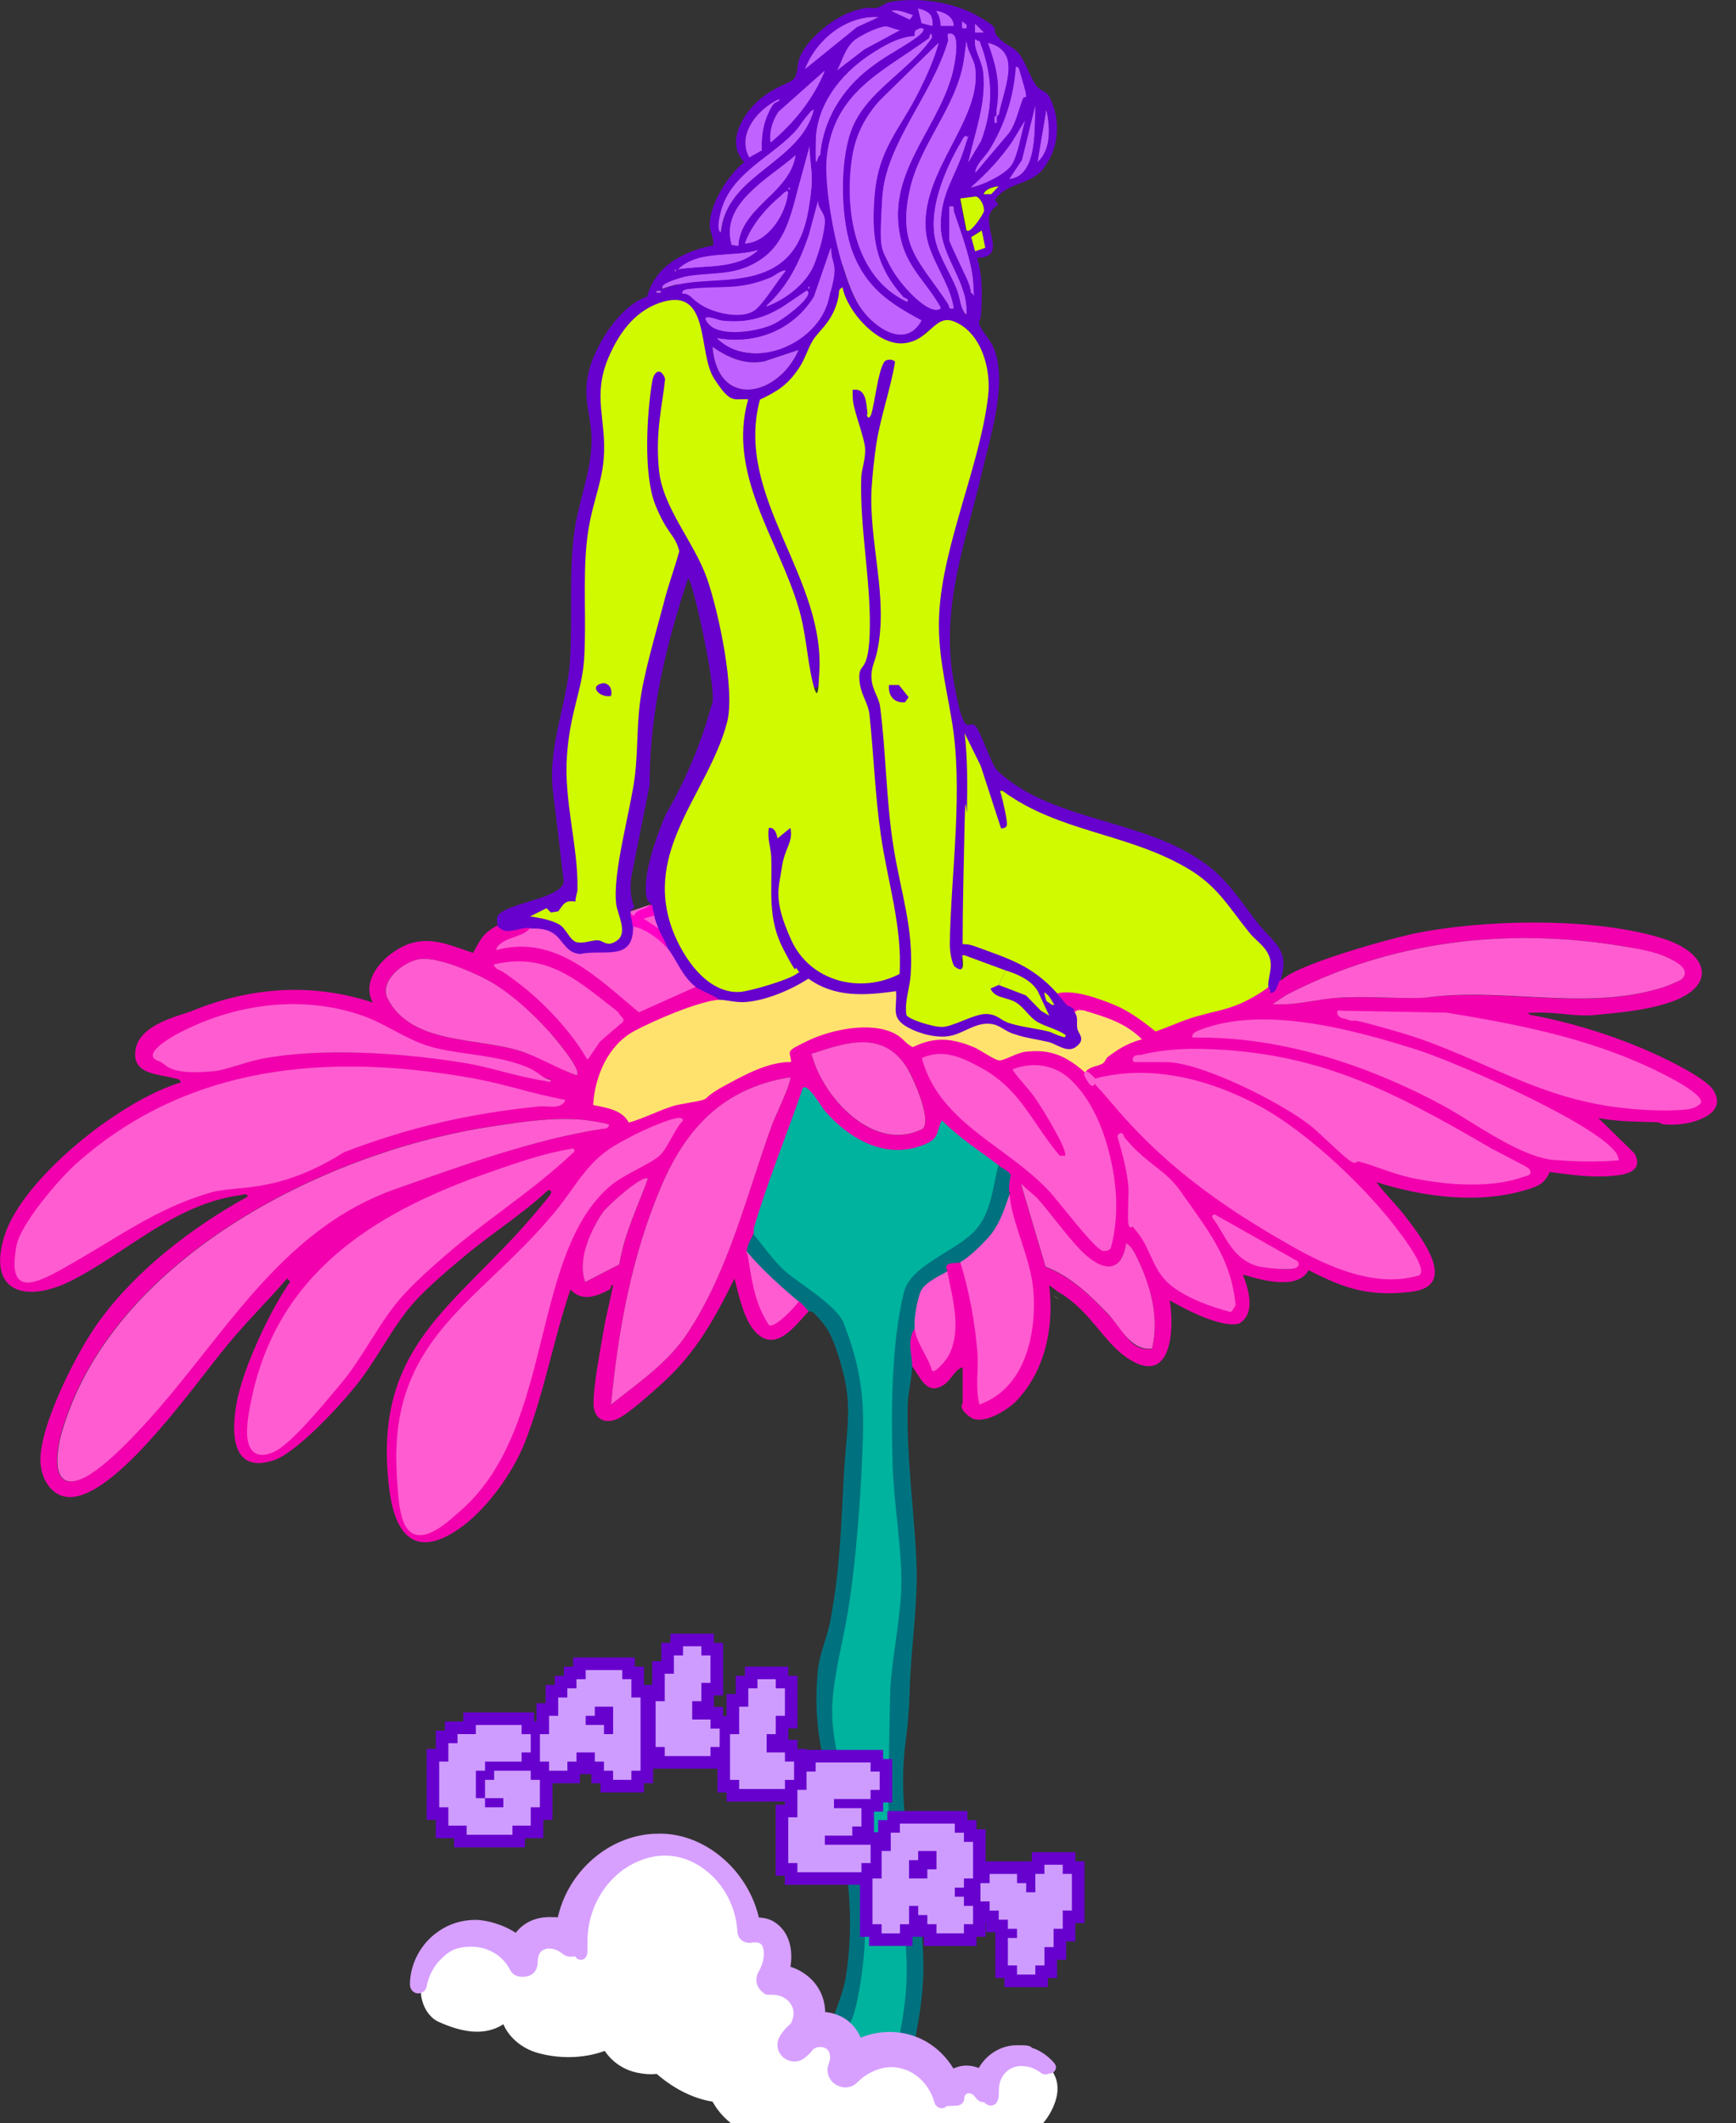 <?xml version="1.0" encoding="UTF-8"?>
<svg id="Layer_1" data-name="Layer 1" xmlns="http://www.w3.org/2000/svg" viewBox="0 0 414.26 506.58">
  <rect x="0" y="0" width="414.26" height="506.58" fill="#333333" stroke="none"/>
  <defs>
    <style>
      .cls-1 {
        fill: #c062ff;
      }

      .cls-2 {
        fill: #00b39e;
      }

      .cls-3 {
        fill: #ffed6c;
      }

      .cls-4, .cls-5 {
        fill: #6702ce;
      }

      .cls-5 {
        stroke: #6702ce;
        stroke-miterlimit: 10;
        stroke-width: 6px;
      }

      .cls-6 {
        fill: #d0fa00;
      }

      .cls-7 {
        fill: #fff;
      }

      .cls-8 {
        fill: #00727f;
      }

      .cls-9 {
        fill: #f200ae;
      }

      .cls-10 {
        fill: #d7a0ff;
        stroke: #d7a0ff;
        stroke-linecap: round;
        stroke-linejoin: round;
      }

      .cls-11 {
        fill: #ffe26e;
      }

      .cls-12 {
        fill: #ff5cd1;
      }

      .cls-13 {
        fill: #ff00c6;
      }

      .cls-14 {
        fill: #ce9cff;
      }
    </style>
  </defs>
  <path class="cls-1" d="M249.69,26.24l-.99,5.98c-.31-.68-.75-1.29-1.32-1.81.05-.69,0-1.41-.18-2.15-.06-.25-.14-.5-.21-.75.02-.85.05-1.62.09-2.29l-.34,1.4c-.5-1.8-1.1-3.56-1.8-5.29.32-1.95-.22-3.98-2.07-5.57-.94-.8-1.87-1.61-2.81-2.41-.54-1.2-1.54-2.17-3.21-2.76-1.11-.95-2.22-1.9-3.33-2.85h1.23l-2.06-2.05v1.33c-.99-.85-1.97-1.69-2.96-2.54-1.47-1.26-3.65-1.91-5.73-1.83-.96-.53-2.11-.82-3.44-.74-.69.04-1.38.08-2.07.12-1.01.06-2.03.34-2.98.79-.87-.27-1.76-.42-2.81-.22l1.76.82c-.29.2-.58.41-.84.64-1.55.28-3.2.34-4.84.41l.84-.38c-2.39-.15-4.75.34-6.95,1.29-6.04,2.1-8.81,7.31-11.87,12.59-1.15,1.98-2,3.8-2.48,5.55-1.66.82-3.25,1.77-4.78,3.01.29-.55.6-1.1.96-1.62.56-.75,1.49-.47,1.49-1.31-4.22,1.91-8.68,6.6-8.01,11.42-.44,1.97-.38,4,.33,5.95-3.03,2.74-5.55,5.9-6.5,10.37-.18.82-.8,3.57.2,4.07.49-5.47,3.56-9.19,7.27-12.47.11.18.21.35.33.53.27.39.57.73.88,1.05-4.28,3.75-7.56,8.14-5.88,13.93l.87.1c-2.07,1.32-4.24,2.34-6.81,2.29-1.76-.03-3.22.62-4.35,1.65-.89.45-1.74,1.01-2.51,1.75.4-.07.81-.13,1.23-.19-.45.73-.78,1.52-.99,2.35-1.85.57-4.82,1.61-3.8,2.49h0v-.1c1.17-.45,2.36-.78,3.55-1.03-.28,3.15,1.22,6.29,4.99,6.82.95.13,1.93.43,2.87.54-.03.21-.06.42-.08.63-.84-.17-1.47-.14-1.18.53.27.6.7,1.08,1.25,1.47.31,2.07,1.35,4.09,3.29,4.94,1.51.66,2.94,1.06,4.29,1.24,8.02,1.79,17.76-3.7,20.24-11.59.26-.88.45-1.72.61-2.55.09-.13.18-.25.26-.38,1.21-1.97,2.11-4.01,2.75-6.19,1.32,4.43,2.87,8.28,4.52,10.54,3.27,4.58,10.55,9.53,14.29,2.71-.03-.01-.05-.03-.08-.04,2.34-.11,4.51-.74,6.14-2.04,1.26-.23,2.45-.76,3.4-1.52.26.85.62,1.62,1.25,2.18v-.06c.07-1.09-.02-2.16-.21-3.2.67-.89,1.08-1.97,1.09-3.22.1.42.16.84.16,1.26.93.09.84,2.7.56-2.34-.28-5.04-2.9-12.05-4.58-17-.27-.8.38-1.42-.93-1.23.11-1.33.35-2.63.91-3.75.24-.49.57-.92.94-1.32,1.22.07,2.44.06,3.66,0-.19.17-.37.35-.56.52.63-.11,1.42-.34,2.27-.66,3.46-.35,6.9-1.11,10.25-1.87,2.6-.59,4.34-2.93,4.89-5.48,1.67-3.04,1.29-7.19.61-10.48v.02h.02ZM183.91,46.58c.24.06.48.12.72.15-.88.8-1.59,1.85-2.02,3.15-.08.23-.15.46-.22.67-1.62,1.85-3.05,3.91-4,6-.18.13-.37.27-.57.41-.53.37-1.05.74-1.58,1.1.56-4.89,4.26-8.09,7.68-11.48h0ZM169.88,75.18c2.1.18.09.82-.14-.02.04,0,.09.01.14.02Z"/>
  <path class="cls-3" d="M148.01,244.86h0s0-.05.02-.08h-.02v.08Z"/>
  <path class="cls-3" d="M148.03,244.78h0M148.03,244.78s0,.05-.02.08h0v-.08h.02M148.04,236.61h-.02c-4.51,0-8.17,3.66-8.17,8.17v.08c0,3.2,1.87,6.11,4.78,7.43,1.08.49,2.24.73,3.38.73,1.93,0,3.85-.69,5.36-2.01,1.28-1.11,2.18-2.59,2.58-4.23v-.03c.16-.63.24-1.3.24-1.98,0-4.51-3.65-8.17-8.17-8.17h.02,0ZM148.03,252.94h0Z"/>
  <path class="cls-3" d="M252.91,310.16l-1.59-1.03c.65.47.93.65,1.59,1.03Z"/>
  <path class="cls-3" d="M251.32,309.13l1.59,1.03c-.65-.37-.93-.56-1.59-1.03"/>
  <path class="cls-3" d="M154.65,217.04v.03l.09-.03h-.09Z"/>
  <g>
    <path class="cls-9" d="M305.74,233.97c3.27-3.74,25.59-9.9,31.29-11.12,16.72-3.55,43.81-4.11,60.15,1.21,10.83,3.55,12.7,11.58.65,15.32-5.6,1.77-11.4,2.24-17.19,2.8-4.58.47-9.43-.75-13.92-.56-4.48.19-1.87-.37-1.77.47,9.15,1.68,18.49,4.48,27.09,8.13,3.83,1.59,14.85,6.73,16.81,9.9,3.64,5.79-4.95,8.13-9.25,8.22s-2.8-.47-4.11-.56c-4.76-.19-9.43-.09-14.1-1.03l8.69,8.5c2.15,4.2-1.96,5.04-5.32,5.32-4.86.47-10.09-.28-14.94-.93-1.21,2.71-2.62,3.36-5.42,4.2-11.49,3.55-24.75,1.77-35.96-1.77,2.24,3.08,5.14,5.7,7.38,8.78,3.55,4.67,12.24,15.97,1.03,17.37s-17.28-1.49-24.57-5.14c-2.71,4.86-11.3,2.34-15.69,1.03,1.4,3.64,3.08,9.25-.84,11.68-4.2,1.21-12.89-3.36-16.63-5.51,1.21,7.19.37,20.92-10.27,13.64-5.51-3.83-8.41-10.55-15.41-15.13l-1.59-1.03c-.28-.19-1.4-1.12-1.49-1.03,1.21,9.62-.84,20.18-7.75,27.46-2.15,2.24-8.13,6.07-11.12,3.92-2.99-2.15-1.77-3.08-1.77-3.36v-8.5c-1.87.47-2.71,2.99-4.39,4.11-4.02,2.71-5.51-1.31-7.47-4.11-1.87-1.31-2.52-9.34.56-9.25.93.19,1.59.93,1.77,2.34l2.99,6.07c4.02-3.18,4.3-8.78,3.55-13.54l-1.49-7.66.84-1.12c-3.08-1.31,1.77-4.58,3.08-2.05.37.28.75.65,1.03,1.03,3.64,4.58,4.2,21.48,4.11,28.39-.84,5.98,4.86.37,6.73-2.05,8.59-11.58,3.64-27.55-.47-39.88l.47-3.92c-1.12-.75-1.4-2.15-.75-4.2-1.31-.56-1.96-1.4-1.87-2.43l-1.96-.19c-3.92-2.71-7.66-5.6-11.21-8.69-.84,3.36-2.9,4.48-6.16,5.42-11.3,3.27-20.92-5.14-26.81-13.92-4.39,10.93-8.13,22.04-11.49,33.16l-1.03.56c.84,1.31,0,3.92-1.59,4.11,1.49,3.64,2.71,7.47,3.46,11.58,1.21,4.86,2.8,5.88,4.67,3.18,1.4-1.87,2.71-2.8,4.11-2.99,1.31-.93,3.46,1.21,2.62,2.62-3.27,3.46-7.75,9.99-12.61,5.14-2.9-2.9-4.11-8.97-5.14-12.89-4.76,9.62-9.15,17.65-17.19,24.94-8.03,7.29-10.18,8.5-11.68,8.87-3.08.84-4.86-1.21-4.76-4.2,0-4.2,1.49-11.86,2.24-16.35s1.68-7.85,2.43-11.68c-.84-.19-.28.65-.84,1.03-3.08,1.68-6.63,2.99-9.34,0-4.11,12.05-6.26,24.75-10.93,36.61-2.9,7.29-9.25,16.16-15.88,20.64-10.46,7.1-15.13,1.03-16.44-9.71-4.2-34,15.51-43.15,34.19-65.01.75-.93,4.11-4.76,4.39-5.42s-.19-.93-.75-.75c-6.07,5.7-13.17,10.09-19.52,15.41-3.74,3.08-8.87,7.47-12.14,11.02-5.51,6.07-9.25,14.38-14.66,20.83-3.83,4.67-13.82,15.51-19.24,17.19-10.83,3.46-9.9-8.59-8.31-15.51,1.59-6.91,7.1-19.52,12.42-27.18l-.75-.75c-4.58,5.32-9.62,10.27-14.1,15.69-7.47,8.97-24.85,34.09-36.24,36.33-5.14,1.03-8.22-3.46-8.5-8.03-.56-8.41,8.87-26.9,14.01-33.81,8.78-12.14,22.32-22.51,35.4-29.7,0-.93-1.12-.47-1.68-.37-15.88,2.15-27.18,13.82-40.63,20.55-10.18,5.04-19.71,2.99-15.88-10.27,2.99-10.46,16.35-22.32,25.13-28.3,5.32-3.64,10.93-6.91,17.09-8.87,0-.75-.75-.84-1.31-.93-3.83-1.12-10.55-.84-9.43-7.01,1.12-6.16,10.93-8.03,13.54-9.15,13.92-5.7,28.68-6.73,43.06-1.96-3.27-5.98,3.83-12.61,9.25-14.2,5.23-1.49,9.71.75,14.66,2.34.84-1.4,1.49-2.9,2.62-4.2,1.12-1.31,3.27-2.34,3.36-2.52,2.05.28,4.3.19,6.54-.47l1.12.93c.56,1.03,0,1.77-1.68,2.34-4.39.75-3.08,1.21,3.92,1.31,8.97,2.9,16.91,7.94,23.91,15.04l11.96-5.42,1.4.47c1.49-.75,5.88,1.21,5.7,3.08l-.47,1.03c-6.07,1.31-13.26,3.74-18.68,6.91-5.42,3.18-9.25,8.87-10.09,16.35,3.27.37,5.88,1.77,8.41,3.64,5.42-2.43,10.93-4.11,16.72-5.14,5.88-4.11,12.52-8.03,19.8-8.87,1.12-4.2,5.98-5.79,9.71-6.91,7.19-2.05,15.13-2.62,20.55,3.18,6.54-2.52,14.57-1.12,20.74,3.27,6.91-3.46,14.38-2.9,20.27,2.52l3.74-1.49c1.87-2.52,4.76-3.92,7.57-5.14,1.03-1.21-8.97-5.14-10.65-5.32l-2.47.02c-1.21.19-1.14-.81-2.35-1.65-1.59.37-2.84-2.31-2.19-3.8,1.21-2.71,7.66-.56,10.18.28,4.86,1.68,9.62,4.11,13.26,7.85,7.57-2.62,15.04-5.32,22.32-8.03,1.59-1.31,3.08-1.87,4.48-1.68,1.03.09,1.68-.37,1.87-1.49h1.21v.56h.09v-.05h-.01ZM303.68,239.57c5.32.47,10.46-1.21,15.69-1.49,6.73-.37,13.82.28,20.55,0,18.31-2.52,37.08,3.08,55.11-1.96,2.15-.56,4.3-1.4,6.26-2.43,2.34-2.34-2.05-4.67-3.83-5.42-2.71-1.12-7.01-1.87-9.9-2.43-27.65-4.67-55.76-1.4-80.61,11.58l-3.27,2.15h0ZM137.61,256.57c1.31-1.31-5.32-9.06-6.44-10.27-4.11-4.58-10.09-9.99-15.51-12.8-3.74-1.87-11.3-5.14-15.32-4.67-3.83.47-10.09,5.14-7.85,9.43,5.6,11.02,21.48,9.25,31.66,12.52s8.87,4.2,13.45,5.79h.01ZM148.44,243.68c.19-.75-.09-.84-.47-1.31-1.03-1.21-4.95-4.2-6.44-5.42-7.29-5.6-13.82-8.87-23.35-6.73,1.49,1.68,3.83,2.52,5.6,3.92,6.07,4.67,12.7,11.58,16.53,18.21l2.8-4.11,5.42-4.67h-.09v.11h0ZM131.44,257.6c-3.18-.84-5.98-2.52-9.15-3.46-6.63-1.96-13.54-1.96-20.18-4.02-6.63-2.05-10.46-5.32-15.97-7.19-14.66-5.04-30.17-2.71-43.71,4.58-.5.27-8.87,4.2-4.48,5.6,4.39,1.4,10.83,2.43,12.52,2.43,2.99,0,8.5-2.34,11.96-2.99,14.29-2.62,33.72-1.4,48.1.93,6.54,1.03,12.98,3.36,19.33,4.3.56,0,1.68.65,1.59-.28h0v.09h0ZM319.56,241.63c.19.93,1.03.84,1.77,1.12,4.11,1.4,8.97,2.05,13.17,3.27,16.81,4.86,29.61,13.92,47.17,17.09,5.88,1.03,14.48,1.77,20.36,1.21,1.21-.09,2.52-.37,3.36-1.31.47-1.87-10.55-7.19-12.52-8.03-15.13-6.82-31.57-10.18-47.92-12.8l-25.41-.47h0v-.09h.02ZM385.88,276.56c.19-.93-.37-1.03-.75-1.59-5.32-7.01-37.36-21.11-46.8-24.19-15.04-4.95-36.99-10.93-52.21-4.86-.65.28-1.4.56-1.59,1.31,20.64-.28,41.66,6.44,59.59,16.16,7.19,3.92,19.43,13.08,27.46,13.08h14.29v.09h0ZM220.27,269.28c2.05-2.52-2.52-12.8-4.3-15.22-5.79-8.13-14.29-5.23-22.32-2.62,2.62,10.46,15.04,24,26.62,17.84h0ZM270.8,252.93h7.47c8.59,0,28.02,9.99,34.93,15.41s8.5,8.22,9.9,8.59,1.96,0,2.9.19c3.55,1.12,6.91,2.52,10.55,3.36,8.22,1.77,19.15,2.62,27.18-.28.56-.19,1.4-.19.75-1.03s-7.29-3.83-8.59-4.58c-21.86-12.8-39.87-22.74-66.22-23.72-16.33-.61-12.4.54-17.28,1.31-.56.19-1.68,0-1.59.75h0ZM252.87,276c-6.73-7.85-9.25-15.88-18.77-21.02-4.39-2.43-8.69-4.48-13.73-2.43,4.02,15.22,19.99,20.55,30.08,31.29,10.09,10.74,11.02,14.2,12.89,14.38s1.21,0,1.59-.56c2.24-8.41,1.31-16.91-1.12-25.13-1.59-5.51-4.2-10.74-8.41-14.76-3.64-3.46-8.59-4.3-13.36-2.52,1.49,2.24,3.46,4.02,5.04,6.26,1.31,1.77,8.59,13.17,7.29,14.57h-1.49v-.09h0ZM134.53,262.74c-7.19-1.21-14.29-3.64-21.48-5.04-34-6.26-68-3.55-94.71,20.18-4.02,3.64-13.36,14.48-14.29,19.71-2.15,12.8,9.53,5.7,15.22,2.43,10.37-6.07,19.05-13.36,31.01-16.81,6.44-1.87,12.33-1.4,18.03-2.52,2.62-.56,10.18-4.67,13.64-5.88,15.6-5.98,29.89-9.25,46.61-10.93,1.87-.19,4.86.75,5.88-1.03h.09v-.09h0v-.02ZM260.53,258.07c2.93,1.2,3.92,3.36,5.88,5.6,12.61,14.76,26.34,24.29,43.25,33.81,8.41,4.76,19.05,9.15,28.77,6.26,1.03-1.4-3.55-7.57-4.48-8.97-7.66-10.74-22.42-24.66-34-30.73-12.05-6.35-26.06-9.9-39.42-6.07h0v.09h0ZM188.51,257.04c-15.69,2.52-24.75,12.05-30.73,26.06-7.01,16.44-10.27,34.28-11.96,52.03,6.54-5.23,13.54-9.9,18.21-17,10.09-15.32,14.2-33.53,20.46-50.44.56-1.4,4.67-9.99,4.02-10.65h0ZM145.36,268.34c-9.53-2.62-19.8-.84-29.42.65-39.32,6.26-89.67,31.85-101.34,72.95-1.31,4.48-2.62,14.1,4.76,10.93,5.6-2.34,14.66-12.42,18.77-17.19,16.81-19.52,30.26-42.97,56.04-51.93,15.6-5.51,33.07-11.86,49.32-14.38.5-.41,1.59,0,1.77-1.03h.1,0ZM162.36,267.31c-.75-.65-14.01,5.51-15.79,6.63-6.26,3.83-8.97,9.53-13.36,14.94-18.03,22.23-38.95,30.92-36.71,64.08.65,9.43,2.8,15.6,12.05,7.94,23.44-19.24,16.91-60.99,36.52-78.18,3.55-3.08,9.62-5.23,12.05-7.47s3.55-6.16,5.14-7.94h.1,0ZM267.91,271.7c-.28-.28-.19-1.4-.75-.56,1.03,3.92,2.24,8.31,2.62,12.33.09,1.77-.37,8.13.09,8.87.47.75,1.49.84,2.15,1.68,3.18,4.02,3.46,8.87,7.75,12.33,3.74,2.99,9.25,4.95,13.82,6.16l.75-1.21c-1.12-10.83-6.73-17.65-12.52-26.06-3.46-4.95-6.26-5.98-10.55-9.99-4.3-4.02-2.24-2.43-3.36-3.55h0ZM136.58,274.51c-6.16.84-12.33,3.08-18.21,5.14-28.39,9.81-52.49,24.29-58.19,56.42-.75,4.48-2.24,11.58,4.58,8.69,6.82-2.9,13.17-11.3,16.35-15.04,5.32-6.35,8.97-14.38,14.38-20.55,5.42-6.16,7.57-7.47,11.12-10.55,9.71-8.41,20.74-15.22,30.08-24.19h-.09v.09h-.02ZM154.61,281.23c-1.21-1.03-9.71,6.54-10.74,8.03-2.99,4.39-6.07,11.4-4.2,16.63l8.13-4.2c1.12-7.19,4.39-13.73,6.82-20.46h-.01ZM268.75,296.64c-1.31,8.13-6.63,6.26-11.02,1.59-3.55-3.74-6.82-8.5-10.27-12.33l-3.83-3.36,5.88,19.8c6.07,2.34,10.55,6.63,14.94,11.3,4.39,4.67,5.42,8.87,10.46,8.22,1.59-6.82,0-13.73-2.8-19.99-.75-1.77-1.68-4.2-3.36-5.14h0v-.09h0ZM309.29,301.31l-19.52-11.02c3.27,4.39,4.48,9.43,10.27,11.3s10.55,1.59,9.25-.28h0Z"/>
    <path class="cls-4" d="M118.65,221.08c.19-.37-.19-1.4,0-2.24,1.12-3.36,15.22-4.2,15.88-8.41l-2.62-22.04c-1.12-10.55,3.46-20.55,4.11-30.82s-.37-21.02,1.12-31.29c1.03-6.91,3.83-13.54,4.02-20.64.19-5.88-2.15-9.81-.84-16.25s7.47-16.53,14.1-18.59c1.87-7.29,8.78-10.93,15.79-12.24.19-1.68-.84-3.18-.84-4.95,0-4.95,4.39-11.86,8.22-14.94-4.58-4.76-.19-11.77,3.92-15.13s7.1-3.55,8.03-4.86c.93-1.31.65-3.55,1.4-5.23,1.96-4.48,8.22-9.43,12.8-10.83,4.58-1.4,3.74-.37,5.42-.75,1.68-.37,1.77-1.12,3.27-1.4,6.91-1.21,15.04,0,21.11,3.46,6.07,3.55,2.62,2.52,4.48,4.76,1.87,2.24,3.55,2.15,5.14,4.11,1.59,1.96,2.99,6.54,4.48,8.03,1.49,1.49,2.05.37,3.36,3.55,2.15,5.23,1.49,11.3-1.96,15.79-3.18,4.11-8.59,3.18-11.58,7.47l.75,1.31c-6.26,3.08,3.64,12.33-5.04,12.61,1.21,3.92,1.21,8.03,1.03,12.05-.19,4.02-.75,2.24-.56,3.55.19,1.31,2.8,4.11,3.46,5.79,3.46,8.41-.75,20.92-2.8,29.89-3.83,16.25-9.81,31.94-6.82,49.13,2.99,17.19,3.74,7.94,5.88,12.14,2.15,4.2,3.27,8.5,4.86,9.99,13.64,12.52,36.24,11.12,50.91,23.16,4.58,3.74,7.66,8.78,11.3,13.36,3.55,4.39,7.47,6.07,5.14,13.17-.84.93-.84,3.36-2.52,3.08.28-.65-.47-1.4-.56-1.59l-1.03-.56c1.49-5.6.09-8.13-4.2-11.68-9.34-16.16-25.5-20.92-42.59-25.78-5.6-1.68-10.65-4.2-15.04-7.66l-.37-1.12c-.37,0-.56.19-.56.56,2.43.93,3.92,11.68-.84,8.59-1.87-5.88-4.02-11.77-6.26-17.47-.19,14.76-.65,29.52-1.4,44.46,0,0,0-.56.09-.65.75-.56,12.33,4.3,14.1,5.42,2.8,1.59,7.38,4.3,7.66,7.47.84.93,1.77,2.05,2.62,3.08,1.31.37,1.87.84,1.59,1.59,1.4,0,1.87,1.31,1.59,3.64,2.99,6.35-3.64,7.19-8.13,4.39l-6.91-1.59-.93-1.31c-2.52-1.68-2.99-2.71-1.59-3.08,1.68-.56,3.55-.47,5.7.28-2.52-2.8-4.58-4.86-8.5-5.6-1.68-.84-2.99-2.24-1.4-3.74.93.09,2.43-2.43,2.15-2.71s-7.75-3.27-8.22-3.27-.37,0-.56.19c.47,2.9-.19,3.46-2.05,1.59-1.96.28-2.15-3.55-2.05-5.14,1.49-17.28,1.77-34.56.75-51.75-2.71-13.64-5.14-27.09-1.21-40.82,4.02-12.98,7.19-26.15,9.71-39.42.65-9.62-6.26-22.23-15.51-12.05-7.57,4.95-15.32-3.64-18.59-9.9-.93,3.74-2.8,7.1-5.79,9.99-2.71,6.26-6.07,12.14-12.89,14.38-2.05,9.25,0,18.31,3.55,26.9,5.32,10.46,8.97,21.3,10.83,32.5.37,3.08.37,12.42-3.55,7.85-1.49-14.66-6.54-27.55-12.61-40.82-3.46-8.31-5.14-17.37-3.27-26.25-4.39-.84-7.85-4.3-8.97-8.59l-1.87-9.15c-4.67-15.6-22.32,4.11-21.76,13.64.65,7.38.65,14.76,0,22.14-1.96,7.38-3.46,14.1-3.74,21.76,1.12,15.41-1.21,29.61-4.3,44.55.56,10.65,1.4,21.39,2.52,32.04-.19,2.24-.84,3.64-3.27,3.74-1.87,2.52-2.99,2.8-5.79,2.05,3.74.56,6.35,2.71,8.41,5.79l4.48-.65c4.95,1.77,6.07-.75,3.46-7.38.56-10.18,1.96-20.46,4.48-30.64,0-18.68,5.04-36.15,10.74-53.8-1.87-3.74-3.74-7.47-5.79-11.12-2.34-6.82-2.52-22.6-.65-29.61,1.03-3.83,3.64-4.39,5.04-.47l-1.59,14.85c-.37,5.32.19,10.46,2.62,15.32,9.62,15.22,14.94,32.88,13.92,50.91-2.99,8.97-6.82,17.65-11.58,26.06-4.67,9.81-4.86,19.8.75,29.14,7.01,11.77,14.29,9.9,25.13,5.14-3.55-4.86-6.07-10.37-5.98-16.72.19-5.42,0-10.74-.65-16.07,0-2.99,2.52-3.18,3.74-.75,3.55-3.27,4.39.09,3.36,3.46-6.82,17.09,3.92,38.3,24.57,30.26-.93-11.96-2.62-23.82-5.14-35.59l-2.34-25.97c-2.99-6.91-2.8-11.86-.09-18.96-.56-12.52-1.12-25.13-1.87-37.74,1.31-5.42.75-10.93-1.68-16.35-2.24-9.15,7.47-4.58,4.2,1.59.19,0,.47.19.47.37.37,1.21-.56.84,0-.19s.28-.19.56-.19c-1.03-3.18,1.03-18.59,6.63-12.7-4.95,18.03-7.47,34.93-3.74,53.52.56,6.54.65,13.45-1.77,19.61-.19,2.99.47,6.07,1.87,9.15.84,16.63,2.99,32.97,6.26,49.13,1.31,7.94,1.31,15.88-.09,23.82,5.7,3.55,9.81,2.34,15.51-.28,2.62-.84,7.1-.19,7.66,2.71-.47.75-1.31,1.03-2.62,1.03-1.03.56-2.34.84-4.02.84-7.01,3.83-23.26,4.02-21.2-7.66-6.82.65-14.85.75-19.99-3.18-4.76,3.18-10.27,5.14-15.97,5.42-1.4,0-4.86-.09-5.14-1.59-1.4-1.12-4.39-2.05-5.7-3.08-1.31.37-2.34-.28-3.27-1.96-1.31-1.59-3.92-5.51-3.46-7.29l-2.71-3.64.65-1.03c-1.77-1.49-2.15-2.52-1.03-3.08-1.49.37-1.96-2.05-.56-2.62-.47-.37-1.03-.84-1.12-1.49-1.31-5.04,2.43-15.04,4.48-19.9,4.86-8.41,8.5-17.09,10.93-26.06,1.87-1.87-4.86-31.57-5.6-30.26-5.32,16.07-9.15,31.94-9.15,49.22l-4.2,21.11c-.56,2.9-.47,5.42.56,8.13l-.93.75c.47.09.47.28,0,.56,1.31.75,2.34,2.24.56,3.08,2.24,1.4.19,5.14-1.77,6.35s-11.86,1.68-14.1,0c-2.05-3.36-4.76-4.95-8.13-4.86l-.65-1.03c-3.18,0-5.7,2.05-7.75-.56v.19h.09l-.05.07h0ZM222.42,6.16c.19-2.8-.93-3.46-3.36-4.11l.84,3.46,2.43.65h.09ZM217.84,3.63c-1.77-.56-3.18-1.4-5.14-1.03l4.39,2.05.75-1.03h0ZM227.56,6.16c0-2.15-2.24-3.27-4.11-3.55.65,1.12,1.12,2.24,1.03,3.55h3.08ZM209.62,4.1c-7.57-.47-14.85,5.42-17.47,12.33l12.33-9.99s5.14-2.34,5.14-2.34ZM230.64,6.72v-.75l-1.03-.75v1.49h1.03ZM234.75,7.74l-2.05-2.05v2.05h2.05ZM214.76,7.18c-1.12,0-2.71-1.03-3.74-.84s-5.79,2.34-6.73,2.99c-2.52,1.77-3.08,4.86-4.48,7.38l6.44-4.95,8.5-4.58h0ZM195.71,36.98c.75-8.41,5.23-15.69,11.86-20.74,6.63-5.04,7.94-4.86,11.49-7.57s-1.21-2.52-.75,0c-3.83.09-7.57,2.43-10.74,4.48-6.91,4.58-12.7,11.77-12.89,20.55-.19,8.78.28,3.18,1.03,3.36h0v-.09h0ZM221.77,9.05c-11.02,8.03-22.7,12.7-24.47,28.3-.93,8.31,3.27,29.61,8.22,36.33,3.36,4.48,10.55,9.43,14.29,2.71-7.57-4.02-13.17-7.75-16.35-16.07-2.99-7.66-3.27-21.39-.47-29.14,3.46-9.43,13.92-14.29,19.33-22.32-.19-1.87-.47,0-.65.09h.09v.09h.01ZM224.48,73.5c-2.99-5.51-7.66-9.25-9.34-15.6-4.3-15.97,8.31-26.34,12.05-40.07.47-1.77,1.96-8.78.09-9.62-1.87-.84-.84,1.03-1.03,1.59-3.83,13.08-14.85,24.47-15.69,37.27-.84,12.8-.37,11.86,1.77,16.25,2.15,4.39,9.53,12.42,12.14,10.27h0v-.09h0ZM227.56,73.5c-.93-6.26-6.07-11.86-6.63-18.21-1.4-14.38,13.45-26.62,11.77-39.04-.28-2.24-1.96-4.11-2.05-6.44l-.65,4.76c-1.77,11.12-10.55,19.99-12.89,30.82-2.99,13.64,2.52,17,9.15,27.18.37.56-.09,1.31,1.31,1.03h0v-.09h0ZM233.72,9.8c-.84,0-1.12-.28-1.03.75.19,1.96,1.68,4.2,1.96,6.82.75,7.29-1.96,14.29-3.55,21.3l2.99-5.04c3.08-8.22,2.8-15.69-.37-23.82h0ZM215.41,70.79c-6.54-7.29-7.57-14.1-6.82-23.72.93-11.68,5.88-15.79,10.65-25.31,1.77-3.55,3.64-7.75,4.67-11.49l-13.92,13.64c-3.55,3.92-5.79,8.22-6.63,13.45-1.96,12.52.47,28.77,13.08,34.65.47-.75-.84-.84-1.12-1.21h.09ZM238.39,27.27c.93-5.7,5.79-15.04-2.52-17,1.96,5.51,2.9,9.34,2.15,15.22s-.47,1.87.47,1.77h-.1,0ZM244.93,23.06c.09-.28-1.12-4.48-1.4-5.32s-.28-1.87-1.03-1.77c-.47,7.01-2.62,13.73-6.26,19.71-1.12,1.77-3.18,3.36-3.46,5.51l8.13-9.62c1.59-2.43,2.15-5.42,3.18-8.03,1.03-2.62.84-.37.93-.47h-.09ZM183.94,33.9c5.51-4.58,10.18-10.27,12.8-17l-11.02,9.81c-1.4,2.15-2.15,4.58-1.87,7.19h.09ZM185.99,23.62c-4.95,2.24-10.27,8.22-7.19,13.92l2.99-1.68c-.19-3.83.56-7.66,2.71-10.93,2.15-3.27,1.49-.56,1.49-1.31h0ZM240.91,42.68c6.82-.84,5.79-12.33,6.16-17.47l-3.18,12.98-2.99,4.48h0ZM172.08,55.47c1.12-13.92,18.96-16.53,22.14-29.33-2.05,1.31-3.18,3.92-4.86,5.7-6.16,6.26-15.51,9.9-17.47,19.52-.19.84-.84,3.74.28,4.11h-.09ZM247.64,38.57c3.27-2.99,2.9-8.41,2.05-12.33l-2.05,12.33ZM237.83,29.32v-1.49h-.47v1.49h.47ZM231.67,44.73c2.62-.47,7.94-3.08,9.53-5.14,1.59-2.05,2.52-8.03,3.36-10.74l-2.99,4.95c-2.8,4.11-6.16,7.66-9.9,10.93ZM230.64,75.09c.47-7.66-6.16-13.73-6.16-21.3s3.27-11.3,5.42-17.75c2.15-6.44.75-2.34.75-3.55-.75,0-.93.93-1.31,1.49-3.55,5.98-7.1,14.29-6.44,21.39.47,4.95,3.64,9.15,5.42,13.64,1.77,4.48.75,4.76,2.34,6.16h0v-.09h-.02,0ZM158.25,68.92c6.82-2.62,14.1-1.31,21.3-3.08,10.93-2.71,13.17-11.02,14.1-21.39.28-3.36-.56-6.16-.47-9.43l-2.8,10.27c-2.05,7.85-3.74,14.85-11.96,18.4-4.95,2.15-9.99,1.4-15.04,2.43-.47,0-6.54,1.59-5.14,2.9h0v-.09h0ZM176.19,58.65c.56-9.25,12.24-12.52,13.64-21.58-6.26,5.51-18.03,11.4-15.22,21.39l1.59.19h0ZM234.75,46.23h1.77l1.77-1.77c-1.21,0-3.08.56-3.55,1.77h0ZM188.23,44.73v.56c.37-.19.37-.37,0-.56ZM188.05,45.76c-.93-.19-1.21.56-1.77,1.03-3.36,2.8-7.1,7.1-8.5,11.3,5.6-.28,9.9-7.29,10.27-12.33ZM230.64,55.01c.84.75,3.74-3.64,4.02-4.48.37-1.21-.65-3.36-1.87-3.64l-3.74.47,1.49,7.66h.1,0ZM182.91,73.03c4.39-1.49,9.34-5.23,11.21-9.62s2.71-8.69,2.71-10.74-1.87-3.08-1.59-4.86l-2.24,8.31c-2.24,6.44-4.95,12.14-10.09,16.81h0v.09h0ZM226.53,49.31v7.94c0,.56,3.92,8.41,4.48,9.9s.56,1.77.65,2.71c.84,0,.56-1.77.56-2.34-.28-5.14-2.9-12.05-4.58-17-.28-.84.47-1.49-1.12-1.21h.01ZM231.76,56.59l.93,3.27,2.34-.75-.84-4.11-2.52,1.59h.09ZM171.05,80.69c8.13,7.94,23.16,1.68,26.34-8.31s1.12-8.5.84-13.26l-4.02,11.68c-5.04,8.13-13.92,11.58-23.26,9.9h.1ZM180.86,59.68c-6.16,1.87-14.1,0-19.05,4.58,6.35-1.12,14.01.19,19.05-4.58ZM161.05,64.25v.56c.37-.19.37-.37,0-.56ZM162.83,69.95c2.05,0,3.36,2.05,4.95,2.99,3.08,1.77,9.53,3.27,12.52.84,2.15-1.77,5.23-6.91,7.19-9.25-1.4,0-2.52,1.31-3.83,1.77-7.57,3.08-11.58,1.77-18.96,2.62-.47,0-1.96.19-1.87.93h0v.09h0ZM192.9,68.36v.56c.37-.19.37-.37,0-.56ZM157.69,69.39h-1.03v.47h1.03v-.47ZM192.62,69.39l-5.98,4.02c-4.76,2.71-8.69,3.64-14.2,3.18-.65,0-4.58-1.68-3.92-.19,1.96,4.58,13.08,2.71,16.63.65,3.55-2.05,8.78-6.44,7.57-7.57h-.09v-.09h-.01ZM170.02,82.75c1.31,15.04,15.69,11.86,20.55.75l-8.13,2.71c-4.67.93-8.69-.84-12.42-3.46ZM247.64,236.49c-1.49-2.52-4.2-3.55-6.63-4.58l-1.03,3.55,4.86,2.05.56-1.03h2.24ZM247.92,240.13l-.28.28.75.75.28-.28-.75-.75ZM249.41,241.16v.56c.37-.19.37-.37,0-.56Z"/>
    <path class="cls-2" d="M179.83,294.59c.09-.37,0-1.12.09-1.68,3.36-11.3,7.85-22.23,11.68-33.35,1.21-1.12,4.39,4.48,5.14,5.42,6.26,7.19,15.32,12.14,24.66,7.75,2.71-1.31,2.15-3.08,3.36-5.42,4.11,4.2,9.06,7.29,13.64,10.83l.75,1.12c-.47,5.79-3.08,13.82-7.94,17.19-5.42,2.9-9.9,6.35-13.73,10.55-5.42,20.74-3.55,42.78-1.4,63.98l.28,6.82c-3.55,27.65-4.86,55.11.75,82.57,1.21,12.89-.47,24-3.27,36.52-.75,4.76-1.21,9.62-.75,14.38l2.05,18.87-.93.84h-8.22c-.56-.75-1.12-1.49-1.31-2.34-1.87-9.06-3.46-19.52-4.48-28.68-1.03-9.06.19-16.53,3.64-24.75,4.11-19.33,0-38.58-5.14-57.07-1.21-5.6-1.4-11.4-.47-17.09,4.39-20.83,6.91-42.41,6.73-63.7,0-7.85-2.15-20.36-8.31-25.5-6.54-4.2-12.14-9.43-16.81-15.6v-1.68h0v.02h-.01Z"/>
    <path class="cls-8" d="M240.91,284.78c0,5.51-2.62,9.62-6.35,13.36-.65.65-3.74,3.55-4.3,3.55s-.93-.19-1.21-.47c-.47.19-1.96,0-2.8.47s-.19,1.4-.28,1.59l-.19,1.31c-4.67,1.96-6.91,5.88-6.54,11.86l-1.03.65c-1.96,2.99-.37,6.54-.56,9.25-.09,2.43-.93,5.98-1.03,8.5-.37,12.7,1.49,24.94,2.05,37.55.47,10.18-1.31,20.74-1.59,30.82-.28,10.09-1.21,11.96-1.49,18.03-.93,17.75,5.6,34.09,4.67,51.47-.65,12.8-5.32,24.38-4.67,37.55.65,13.17,1.4,13.08,2.05,19.52.65,6.44.56,1.21.47,1.31h-4.11l-2.05-18.77c-1.4-12.14,2.71-23.26,4.02-35.03,2.05-18.21-4.67-34.84-4.02-52.87.28-6.91.28-13.73.47-20.55.19-6.82,2.24-16.16,2.62-24.19.37-9.53-1.77-20.64-2.05-30.36-.37-12.61-.28-28.96,2.71-41,1.68-6.63,12.52-9.71,17.09-14.85,3.74-4.2,4.11-10.18,5.42-15.41.75.56,2.8,1.49,2.99,2.34-.37,1.49-.47,2.8-.37,4.3h.09v.09-.02h0Z"/>
    <path class="cls-8" d="M205.98,531.09h-3.27l-.65-1.03c-1.31-14.48-7.01-30.36-4.2-44.93.84-4.39,3.18-8.69,3.92-13.08,2.05-12.42.93-24.66-1.68-36.8-2.99-14.2-6.35-21.3-4.95-36.61.37-3.92,2.15-7.75,2.9-11.49,2.34-12.14,2.62-22.14,3.27-34.28.65-12.14,2.15-16.91-.28-25.97s-4.02-10.46-5.88-12.61c-1.87-2.15-1.87-1.12-2.05-1.31-1.03-.93-1.03-1.31-2.62-2.62-4.95-1.77-10.18-6.91-12.33-11.86.37-2.15,1.21-2.9,1.59-4.11,2.62,3.18,4.67,6.26,7.66,8.97s12.24,8.03,13.92,12.33c3.83,9.99,4.95,17,4.58,27.83s-1.4,28.3-3.74,42.03c-1.12,6.44-2.9,13.08-3.46,19.71-.93,10.83,3.46,20.55,5.51,31.01,2.43,11.96,3.08,24.66,1.12,36.8-1.96,12.14-3.08,8.69-3.92,13.08-.84,4.39-.56,10.27,0,15.22,1.03,9.81,3.74,19.71,4.58,29.61h0v.09l-.02.02h0Z"/>
    <path class="cls-12" d="M253.34,308.97c-.65-.37-.93-.56-1.59-1.03l1.59,1.03Z"/>
    <path class="cls-6" d="M252.31,237.05c-6.07-6.73-11.4-8.22-19.8-11.3-.93-.37-1.87-.47-2.8-.47,0-9.53.28-18.96.47-28.49.19-9.53.47-1.96.56-3.08.09-6.26.19-12.61-.56-18.77l3.83,7.75,4.86,14.94c.56.09,1.31-.19,1.4-.75.19-1.03-1.03-6.07-1.4-7.47-.37-.75-.19-.93.56-.56,13.36,9.71,29.42,9.9,43.71,18.21,7.29,4.2,9.9,9.15,14.94,15.41,1.87,2.34,4.76,3.74,5.14,7.19.19,2.15-.75,4.11-.56,5.88-1.03.84-2.43,1.68-3.55,2.34-5.32,2.99-7.75,2.99-13.36,4.58-3.46.93-6.63,2.52-9.99,3.64-3.08-2.43-6.26-4.86-9.9-6.35-3.64-1.49-9.71-3.74-13.54-2.71h-.01Z"/>
    <path class="cls-12" d="M134.66,262.38c-3.6-.65-7.25-1.6-10.77-2.52-3.5-.92-7.12-1.86-10.71-2.52-40.31-7.3-71.36-.68-94.92,20.24-3.78,3.34-13.49,14.44-14.37,19.85-.79,4.51-.48,7.09.99,8.12.47.33,1.05.48,1.72.48,2.79,0,7.19-2.58,12.5-5.69l.38-.22c1.95-1.14,3.85-2.29,5.7-3.41,8-4.84,15.56-9.41,25.24-12.21,1.71-.47,3.63-.65,5.85-.87,5.99-.57,14.19-1.36,25.85-8.71,15.25-5.85,29.61-9.21,46.55-10.92.52-.05,1.13-.02,1.78.02,1.63.1,3.48.21,4.29-1.18v-.03c.06-.04.1-.11.11-.19,0-.13-.08-.25-.2-.27v.03h.01Z"/>
    <path class="cls-12" d="M145.36,268.34c-.19,1.03-1.03.93-1.77,1.03-16.25,2.52-33.72,8.87-49.32,14.38-25.78,9.06-39.23,32.41-56.04,51.93-4.11,4.76-13.17,14.85-18.77,17.19-7.38,3.08-6.07-6.44-4.76-10.93,11.68-41.1,62.02-66.69,101.34-72.95,9.62-1.49,19.9-3.27,29.42-.65h-.1,0Z"/>
    <path class="cls-11" d="M171.61,238.55c1.59,0,3.74.65,5.98.56,5.04-.28,11.12-2.9,15.32-5.6,6.35,4.58,13.54,4.02,20.92,2.99.28,4.3-1.4,6.35,2.9,8.69,2.71,1.49,7.01,2.62,10.09,1.96,3.74-.75,6.91-4.11,11.21-2.43,1.31-.56,2.71.19,4.11,2.05,2.71.93,5.32,1.21,8.13,1.87,2.05.56,4.58,2.8,6.63,1.03,2.24-1.77.47-2.9.19-4.2-.28-1.31.28-2.52-.56-3.83,0-.56.75-.75,2.05-.56,5.23,1.59,9.9,2.9,13.92,6.91-3.18.84-5.6,2.24-8.13,4.2-.47.37-.65,1.12-1.12,1.49-1.21.84-3.27.65-4.3,2.24-4.48-3.92-8.22-5.7-14.38-4.95-1.96.28-5.04,2.15-6.16,2.05-1.12-.09-4.67-2.62-6.07-3.18-5.23-2.15-9.34-2.52-14.48,0-1.68-.65-2.43-2.24-4.11-3.08-5.7-3.18-15.41-1.12-21.02,1.59-5.6,2.71-4.2,2.24-3.92,5.04-5.6,0-10.93,2.99-15.79,5.6-4.86,2.62-3.83,2.99-5.32,3.46s-4.95.84-7.19,1.49c-3.55,1.12-6.82,2.9-10.46,3.92-1.59-3.08-5.42-3.55-8.5-4.2.37-6.82,3.55-14.29,9.81-17.65,4.48-2.43,15.88-7.38,20.55-7.47h-.3,0Z"/>
    <path class="cls-12" d="M188.51,257.04c.65.65-3.46,9.25-4.02,10.65-6.26,17-10.37,35.21-20.46,50.44-4.67,7.1-11.68,11.77-18.21,17,1.68-17.75,4.95-35.59,11.96-52.03,5.98-14.1,15.04-23.54,30.73-26.06h0Z"/>
    <path class="cls-12" d="M303.68,239.57l3.27-2.15c24.85-12.98,53.05-16.25,80.61-11.58,2.99.47,7.19,1.21,9.9,2.43,2.71,1.21,6.16,3.08,3.83,5.42-1.96,1.03-4.11,1.87-6.26,2.43-18.03,4.95-36.8-.65-55.11,1.96-6.73.28-13.82-.47-20.55,0-5.23.28-10.37,1.96-15.69,1.49h0Z"/>
    <g>
      <path class="cls-12" d="M255.47,257.6c-3.61-3.41-8.58-4.35-13.61-2.57-.07.03-.13.08-.15.16s0,.15.03.22c.8,1.2,1.75,2.29,2.66,3.34.81.93,1.64,1.88,2.38,2.92,2.51,3.59,8.03,12.88,7.38,14.09h-1.27c-2.14-2.51-3.85-5.03-5.51-7.47-3.48-5.12-6.76-9.95-13.25-13.51-4.84-2.63-8.95-4.48-13.94-2.44-.12.05-.18.17-.15.3,2.67,10.03,10.69,15.94,18.45,21.66,4.06,2.99,8.25,6.08,11.7,9.74.63.65,1.95,2.28,3.48,4.16,4.67,5.75,8.34,10.16,9.59,10.29.67,0,1.35,0,1.8-.67.01-.02.03-.05.03-.07,2.02-7.6,1.66-15.86-1.12-25.27-2-6.46-4.78-11.32-8.48-14.87h-.02Z"/>
      <path class="cls-12" d="M385.53,274.91c-5.45-7.14-37.17-21.06-46.92-24.28-16.58-5.33-37.52-10.69-52.38-4.85l-.17.07c-.65.27-1.47.61-1.57,1.44,0,.07.01.14.06.2.05.05.11.08.19.08h1.62c22.98,0,44.07,8.73,57.85,16.15,1.85.99,4.06,2.35,6.4,3.8,6.72,4.15,15.08,9.31,21.18,9.31,0,0,7.6.69,14.47.02.08.05-.12-1.13-.72-1.92h0v-.02h0Z"/>
    </g>
    <path class="cls-12" d="M131.44,257.6c.09.93-1.03.37-1.59.28-6.35-.93-12.8-3.27-19.33-4.3-14.38-2.34-33.84-3.7-48.1-.93-4.32.84-8.97,2.9-11.96,2.99-10.86.93-10.65-1.87-12.52-2.43-4.39-1.4,2.17-5.27,3.94-6.29,13.45-7.29,29.62-9.71,44.37-4.67,5.51,1.87,10.36,5.59,16.06,7.36s13.68,1.94,20.32,3.91c6.64,1.97,5.63,3.34,8.8,4.18h0v-.09h.01Z"/>
    <path class="cls-12" d="M137.61,256.57c-4.58-1.59-8.87-4.3-13.45-5.79-10.18-3.27-26.06-1.49-31.66-12.52-2.15-4.3,4.11-9.06,7.85-9.43,4.02-.47,11.68,2.8,15.32,4.67,5.42,2.71,11.4,8.22,15.51,12.8,1.12,1.31,7.75,8.97,6.44,10.27h0Z"/>
    <path class="cls-12" d="M240.91,284.78c.28,6.44,5.14,15.41,5.7,23.35.75,10.37-2.05,23.16-12.89,26.99-1.03-3.92-.19-8.13-.47-12.14-.56-7.38-1.96-14.85-4.11-21.86,1.96-.84,6.35-5.23,7.66-7.01,2.15-3.08,2.99-5.98,4.2-9.43h-.09v.09h0Z"/>
    <path class="cls-12" d="M220.27,269.28c-11.58,6.07-24-7.38-26.62-17.84,8.03-2.62,16.53-5.6,22.32,2.62,1.77,2.52,6.35,12.8,4.3,15.22h0Z"/>
    <path class="cls-12" d="M268.75,296.64c1.68,1.03,2.52,3.36,3.36,5.14,2.8,6.26,4.39,13.17,2.8,19.99-5.04.65-7.47-5.04-10.46-8.22-4.39-4.58-8.87-8.97-14.94-11.3l-5.88-19.8,3.83,3.36c3.46,3.92,6.73,8.59,10.27,12.33,4.48,4.67,9.81,6.63,11.02-1.59h0v.09h0Z"/>
    <path class="cls-12" d="M148.53,242.85c-.1-.12-.25-.29-.45-.53s-.28-.37-.35-.48c-.3-.48-.31-.5-6.13-4.98-7.54-5.81-14.12-8.97-23.56-6.78-.09.02-.15.08-.18.17s0,.18.05.24c.6.68.67.73.95.83.31.11,1.04.36,4.68,3.12,6.57,4.98,12.88,11.93,16.46,18.14.04.07.12.12.21.12h0c.08,0,.16-.04.21-.11l2.78-4.08,5.2-4.48h.03c.14,0,.25-.11.25-.25v-.18s.03-.04.04-.06c.2-.26.06-.41-.2-.7h0Z"/>
    <path class="cls-12" d="M154.61,281.23c-2.43,6.73-5.7,13.26-6.82,20.46l-8.13,4.2c-1.96-5.23,1.21-12.24,4.2-16.63,1.03-1.49,9.53-9.15,10.74-8.03h.01Z"/>
    <path class="cls-12" d="M226.06,303.37c1.21,6.35,3.64,14.38.09,20.46-.37.65-2.9,3.83-3.74,3.27-.75-3.08-3.74-6.73-4.11-9.81s.84-7.85,1.4-9.15c1.12-2.52,6.07-4.39,6.26-4.76h.1Z"/>
    <path class="cls-12" d="M190.57,310.56c-.84,1.31-5.79,6.54-7.1,5.6-3.08-4.76-3.92-9.53-4.76-14.94-.84-5.42-.65-.65-.37-2.43,3.74,4.39,7.94,8.13,12.33,11.86h-.09v-.09h-.01Z"/>
    <g>
      <path class="cls-12" d="M162.09,266.73h0c-2.03,0-9.81,3.2-15.68,6.78-4.61,2.81-7.29,6.57-10.13,10.54-1.06,1.48-2.15,3.02-3.36,4.51-4.9,6.05-10.1,11-15.12,15.79-13.27,12.65-24.73,23.57-23.09,47.87v.11c.41,6.87.83,13.97,5.53,13.97,2.19,0,5.05-1.65,8.74-5.04,12.46-10.24,16.51-26.59,20.43-42.41,3.54-14.27,6.88-27.75,16.08-35.76,1.83-1.59,4.44-2.97,6.74-4.19,2.12-1.13,4.13-2.19,5.32-3.29.82-.76,1.7-2.33,2.63-4,.82-1.46,1.66-2.97,2.41-3.83.15-.04.28-.16.33-.32.07-.2,0-.43-.17-.56-.16-.13-.38-.19-.68-.19l.02.02h0ZM162.16,267.24h-.25c.06,0,.13-.02.18-.02h.07v.02ZM147.82,273.26c-.39.23-.78.45-1.15.68.38-.23.76-.46,1.15-.68ZM161.73,267.26c-.1.01-.22.04-.33.06.12-.02.23-.04.33-.06ZM161.17,267.36c-.14.03-.29.07-.45.11.15-.04.31-.08.45-.11ZM160.48,267.54c-.23.07-.48.14-.75.23.26-.09.51-.16.75-.23ZM159.61,267.81c-.26.09-.54.18-.83.28.29-.1.56-.2.83-.28ZM158.42,268.23c-.21.08-.41.15-.63.24.22-.08.42-.16.63-.24ZM157.35,268.64c-.2.08-.41.16-.62.25.21-.09.41-.17.62-.25ZM156.24,269.09c-.21.09-.42.18-.64.27.22-.09.43-.18.64-.27ZM155.1,269.58c-.22.1-.44.19-.66.3.22-.1.44-.2.66-.3ZM153.91,270.12c-.23.1-.45.21-.68.32.23-.11.46-.21.68-.32ZM152.69,270.69c-.23.11-.46.22-.69.34.23-.11.46-.23.69-.34ZM151.46,271.3c-.23.12-.47.24-.7.36.23-.12.47-.24.7-.36ZM150.23,271.93c-.24.13-.49.26-.73.39.24-.13.48-.26.73-.39ZM149.02,272.58c-.27.15-.53.29-.79.44.26-.15.52-.3.79-.44ZM108.14,314.75c-.98,1.1-1.93,2.21-2.83,3.35.9-1.14,1.85-2.25,2.83-3.35ZM107.39,362.02c-.13.11-.25.21-.38.31.13-.1.25-.2.38-.31ZM106.19,362.98c-.13.1-.27.21-.4.3.13-.1.26-.2.4-.3ZM101.55,323.43c-.76,1.24-1.46,2.52-2.11,3.85.64-1.33,1.35-2.61,2.11-3.85ZM105.06,363.82c-.12.08-.23.16-.34.24.11-.07.23-.16.34-.24ZM103.86,364.59s-.09.06-.14.08c.04-.03.09-.06.14-.08ZM102.8,365.14c-.09.04-.17.07-.25.11.08-.04.16-.07.25-.11ZM101.96,365.48c-.1.03-.19.06-.28.09.09-.03.19-.06.28-.09ZM97.7,331.43c-.52,1.44-.96,2.94-1.34,4.51.37-1.57.82-3.07,1.34-4.51ZM95.21,343.5c.13-1.8.35-3.51.65-5.16-.3,1.64-.52,3.36-.65,5.16s-.18,3.68-.13,5.66c-.05-1.98,0-3.86.13-5.66ZM96.3,361.54s-.02-.06-.02-.09c0,.03.02.06.02.09ZM96.06,360.56c-.02-.09-.04-.18-.05-.27.02.09.03.18.05.27ZM95.88,359.56c-.01-.09-.03-.18-.04-.26.01.09.03.18.04.26ZM95.7,358.3s-.01-.11-.02-.16c0,.05.01.11.02.16ZM95.58,357.23c-.01-.1-.02-.21-.03-.31.01.1.02.21.03.31ZM95.47,356.04c0-.07-.01-.13-.02-.2,0,.07.01.13.02.2ZM95.37,354.74c0-.1-.01-.21-.02-.31,0,.1.01.21.02.31ZM95.29,353.57c0-.11-.01-.21-.02-.32,0,.11.01.21.02.32ZM96.52,362.28c.03.08.05.15.08.23-.03-.08-.05-.15-.08-.23ZM96.83,363.11c.02.06.05.12.07.17-.03-.05-.05-.11-.07-.17ZM97.25,363.93s.06.09.09.14c-.03-.05-.06-.09-.09-.14ZM97.65,364.51s.08.1.13.15c-.04-.05-.08-.1-.13-.15ZM99.55,365.73c-.06-.01-.11-.03-.16-.04.05.01.11.03.16.04ZM98.92,365.53c-.05-.02-.11-.05-.16-.07.05.03.11.05.16.07ZM98.24,365.12s-.03-.03-.04-.04c.01.01.03.03.04.04ZM100.22,365.8h.15s-.08.01-.12.01h-.03ZM101.16,365.7c-.08.02-.17.04-.25.05.08-.01.17-.03.25-.05ZM162.24,267.24c.09.01.17.03.22.07-.05-.04-.13-.06-.22-.07Z"/>
      <path class="cls-12" d="M334.36,294.58c-7.28-10.12-22.05-24.43-34.17-30.88-9.71-5.12-19.18-7.71-28.15-7.71-3.67,0-7.26.45-10.67,1.34-1.45-1.5-1.81-1.62-2.09-1.62h0c-.21,0-.39.11-.49.28-.17.29-.08.66.35,1.4.99,1.71,1.37,1.71,1.51,1.71.17,0,.34-.09.44-.24.06-.09.09-.19.09-.29,1.19,1.27,2.83,3.13,4.87,5.53,13.53,15.95,28.85,25.73,43.39,33.92,5.66,3.11,14.15,7.24,22.52,7.24,2.32,0,4.55-.32,6.64-.94.1-.03.18-.09.25-.17.89-1.12-.36-3.88-4.21-9.22l-.25-.35h-.03ZM299.95,264.14c-.67-.35-1.35-.7-2.04-1.03.68.34,1.36.68,2.04,1.03ZM297.34,262.83c-.55-.26-1.1-.52-1.66-.77.56.25,1.11.51,1.66.77ZM295.21,261.84c-.69-.31-1.39-.61-2.09-.89.7.29,1.4.58,2.09.89ZM292.65,260.77c-.57-.23-1.15-.45-1.72-.66.58.21,1.15.43,1.72.66ZM290.33,259.89c-.71-.25-1.42-.5-2.14-.73.72.23,1.43.47,2.14.73ZM288.15,259.15c-.73-.23-1.46-.45-2.19-.65.73.2,1.47.42,2.19.65ZM285.36,258.33c-.59-.16-1.18-.31-1.77-.44.59.14,1.18.29,1.77.44ZM283.08,257.77c-.74-.17-1.48-.32-2.22-.45.74.14,1.48.29,2.22.45ZM280.39,257.23c-.6-.1-1.21-.2-1.82-.28.61.08,1.21.18,1.82.28ZM277.94,256.87c-.72-.09-1.45-.17-2.17-.23.73.06,1.45.14,2.17.23ZM275.68,256.63c-.75-.06-1.5-.09-2.26-.12.75.02,1.51.06,2.26.12ZM272.8,256.5h-1.41c.21,0,.43-.02.64-.02.26,0,.51.01.77.02ZM261.21,257.88c.27-.07.55-.12.82-.19-.27.07-.54.13-.81.2h-.01c-.12-.13-.24-.26-.34-.37.11.11.22.23.34.35h0ZM269.94,256.55c-.4.02-.79.04-1.19.07.4-.03.79-.05,1.19-.07ZM267.3,256.76c-.39.04-.79.09-1.18.14.39-.05.79-.1,1.18-.14ZM264.67,257.14c-.39.07-.78.14-1.17.22.39-.08.78-.15,1.17-.22ZM260.61,258.37c-.02-.06-.05-.12-.08-.2.04.08.06.15.08.2ZM260.65,258.5s-.01-.05-.03-.09c.01.03.02.06.03.09ZM260.8,257.47l-.4-.4c.12.12.26.25.4.4ZM259.27,256.2s.05,0,.09.02c-.04-.02-.07-.02-.09-.02h0ZM260.31,256.98c-.09-.08-.17-.16-.24-.23.07.07.16.14.24.23ZM259.96,256.67c-.06-.05-.12-.1-.17-.15.05.04.11.09.17.15ZM259.71,256.45s-.09-.07-.14-.1c.04.03.09.06.14.1ZM259.51,256.3s-.08-.05-.12-.07c.03.02.07.04.12.07ZM259.2,256.3h0s0,.01,0,0ZM259.27,256.56s0,.02.01.03c0-.01,0-.02-.01-.03ZM259.45,256.93s.02.03.03.05c0-.02-.02-.03-.03-.05ZM259.7,257.36s.02.04.04.06c-.01-.02-.02-.04-.04-.06ZM259.98,257.8s.03.04.04.06c-.01-.02-.03-.04-.04-.06ZM260.49,258.46l.03.03-.03-.03ZM260.26,258.18s.03.03.04.05c-.01-.02-.02-.03-.04-.05ZM260.63,258.58h.02-.02ZM260.66,258.57v-.04.04ZM261.28,257.96s.1.1.15.16c-.05-.05-.1-.11-.15-.16ZM261.82,258.54c.06.07.12.13.19.2-.06-.07-.13-.14-.19-.2ZM262.5,259.27c.05.06.1.11.16.17-.05-.06-.1-.11-.16-.17ZM263.36,260.24c.06.07.12.14.19.21-.06-.07-.13-.14-.19-.21ZM264.18,261.17c.09.1.19.21.28.32-.09-.11-.19-.22-.28-.32ZM265.11,262.25c.09.11.19.22.28.33-.1-.11-.19-.22-.28-.33ZM311.12,298.37c-.49-.26-.98-.52-1.46-.79.48.26.97.52,1.46.79ZM323.44,303.5c-.56-.15-1.11-.32-1.67-.5.55.18,1.11.34,1.67.5ZM321.65,302.97c-.52-.17-1.03-.34-1.54-.53.51.18,1.02.36,1.54.53ZM319.6,302.25c-.39-.15-.78-.29-1.16-.45.39.15.77.3,1.16.45ZM317.91,301.59c-.43-.17-.85-.35-1.27-.54.42.18.84.36,1.27.54ZM316.3,300.9c-.53-.23-1.06-.48-1.58-.72.52.25,1.05.49,1.58.72ZM314.33,299.99c-.4-.19-.79-.38-1.18-.58.39.19.78.39,1.18.58ZM312.65,299.16c-.36-.18-.72-.37-1.08-.56.36.19.72.37,1.08.56ZM323.92,303.63c.4.11.81.21,1.21.3-.41-.09-.81-.19-1.21-.3ZM325.7,304.06c.42.09.84.17,1.26.24-.42-.07-.84-.15-1.26-.24ZM327.41,304.38c.56.09,1.13.17,1.69.23-.56-.06-1.13-.14-1.69-.23ZM329.43,304.63c.46.04.91.07,1.37.09-.46-.02-.91-.05-1.37-.09ZM331.36,304.74h1.12c-.18,0-.36.02-.54.02-.19,0-.39-.01-.58-.02ZM334.27,304.63c-.36.03-.72.07-1.08.08.36-.02.72-.05,1.08-.08ZM336.7,304.27c.58-.12,1.16-.26,1.73-.43-.57.17-1.15.31-1.73.43ZM334.96,304.56c.39-.05.78-.12,1.17-.19-.39.07-.78.14-1.17.19Z"/>
      <path class="cls-12" d="M106.83,299.08c4.17-3.6,8.67-6.99,13.02-10.26,5.72-4.3,11.63-8.75,16.88-13.75.19-.07.32-.24.33-.45v-.16c-.02-.16-.11-.31-.26-.38-.07-.04-.15-.06-.24-.06s-.18.02-.26.07c-.02.01-.04.02-.05.04-6.24.99-12.84,3.29-18.16,5.14-16.63,5.69-28.63,12.02-37.77,19.9-11.29,9.74-18.07,21.81-20.75,36.9-.97,5.09-.8,8.35.54,9.97.61.73,1.43,1.1,2.46,1.1.77,0,1.66-.21,2.65-.64,3.72-1.52,10.91-10.12,14.77-14.73.53-.63,1-1.19,1.38-1.64,2.58-3.08,4.79-6.59,6.93-9.99,2.29-3.63,4.65-7.38,7.44-10.55,2.97-3.41,7.28-7.21,11.07-10.5h.02ZM117.84,289.7c1.28-.97,2.56-1.93,3.84-2.89-1.28.97-2.56,1.93-3.84,2.89ZM110.2,295.62c.52-.42,1.04-.82,1.56-1.23-.52.41-1.05.82-1.56,1.23ZM113.99,292.63c.67-.52,1.35-1.03,2.02-1.54-.67.51-1.35,1.02-2.02,1.54ZM134.56,276.35c.65-.59,1.3-1.16,1.93-1.76h0c-.63.6-1.29,1.18-1.94,1.76h.01ZM122.97,285.83c.85-.65,1.71-1.3,2.56-1.95-.85.66-1.7,1.3-2.56,1.95ZM127.06,282.66c.75-.59,1.51-1.18,2.25-1.78-.74.6-1.5,1.19-2.25,1.78ZM130.84,279.59c.72-.6,1.44-1.19,2.14-1.8-.7.61-1.43,1.2-2.14,1.8ZM136.56,274.53h0s0-.01.02-.02c0,0,0,.01-.02.02ZM59.95,336.81s0,.08-.02.12c0-.04,0-.08.02-.12ZM59.81,337.61s0,.1-.02.14c0-.05,0-.1.02-.14ZM59.69,338.48v.1-.1ZM59.59,339.3v.1-.1ZM59.47,341.06v.15-.15ZM59.52,340.16v.17-.17ZM60.05,344.98s-.02-.05-.03-.07c0,.02.02.05.03.07ZM59.82,344.37s-.02-.06-.03-.09c0,.03.02.06.03.09ZM59.65,343.66s-.02-.1-.03-.14c0,.05.02.1.03.14ZM59.53,342.85v-.14.14ZM59.47,342.01v-.05.05ZM60.33,345.47l.06.09-.06-.09ZM60.74,345.96s.05.04.07.06c-.02-.02-.05-.04-.07-.06ZM61.27,346.34h.02-.02ZM61.81,346.54s.06.02.09.02c-.03,0-.06-.02-.09-.02ZM62.52,346.63h.17-.17ZM62.99,346.61c.07,0,.14-.01.21-.02-.07.01-.14.02-.21.02ZM63.55,346.52c.07-.02.14-.03.22-.05-.08.02-.15.03-.22.05ZM64.18,346.35c.07-.02.13-.04.2-.06-.07.02-.13.04-.2.06Z"/>
      <path class="cls-12" d="M359.23,275.77c-1.35-.69-2.63-1.35-3.1-1.61-23.33-13.6-40.56-22.6-66.45-23.79-1.57-.07-3.01-.11-4.4-.11-4.9,0-9.16.47-13.02,1.44-.08,0-.23.02-.38.02-.48.02-1.03.05-1.36.44-.13.15-.27.41-.22.82.03.25.24.45.5.45h7.47c8.22,0,27.39,9.54,34.62,15.3.73.56,2.15,1.89,3.65,3.3,3.29,3.09,5.52,5.14,6.44,5.39.15.03.24.04.31.04.2,0,.45-.06.61-.34.24,0,.77.11,1.96.48,1.2.38,2.41.8,3.57,1.21,2.26.79,4.59,1.6,7.02,2.16,3.53.76,8.95,1.67,14.74,1.67,4.94,0,9.22-.66,12.72-1.96.06-.01.15-.04.24-.06.41-.1.88-.21,1.04-.66.15-.42-.11-.82-.31-1.08-.2-.27-1.2-.82-5.64-3.09v-.02h0ZM323.58,276.67l-.04.04.04-.04ZM286.93,250.78c-.55,0-1.1-.02-1.65-.02h0c.54,0,1.09,0,1.64.02h0ZM289.67,250.87c-.73-.03-1.47-.06-2.2-.08.73.02,1.46.05,2.2.08ZM274.29,251.76c-.64.13-1.27.27-1.9.42.63-.16,1.27-.3,1.9-.42ZM285.23,250.76c-.64,0-1.27,0-1.91.03.63-.02,1.27-.03,1.91-.03ZM282.75,250.81c-.48.02-.96.04-1.45.07.48-.03.96-.05,1.45-.07ZM280.72,250.91c-.65.04-1.3.1-1.95.16.65-.07,1.3-.12,1.95-.16ZM278.75,251.08c-.63.07-1.27.15-1.9.24.63-.09,1.26-.17,1.9-.24ZM276.28,251.41c-.47.07-.94.15-1.41.24.47-.09.94-.17,1.41-.24ZM323.27,276.95h.04-.05,0ZM323.37,276.94s.02,0,.03-.01c0,0-.02,0-.03.01ZM323.43,276.91l.02-.02-.02.02ZM323.52,276.72s-.02.04-.03.06c0-.02.02-.04.03-.06ZM323.47,276.84v.02-.02ZM323.72,276.63h.09-.09ZM323.61,276.66s.04-.02.06-.02c-.02,0-.04.01-.06.02ZM323.92,276.62h.04-.04ZM324.17,276.64h.05-.05ZM324.45,276.69s.05.01.08.02c-.03,0-.06-.01-.08-.02ZM324.88,276.8s.04.01.06.02c-.02,0-.04-.01-.06-.02ZM325.33,276.92s.09.02.13.04c-.04-.01-.09-.03-.13-.04ZM350.72,282.13h.89-.89ZM338.18,280.81c.18.04.37.07.56.1-.19-.03-.37-.07-.56-.1ZM339.86,281.12c.23.04.46.07.69.11-.23-.04-.46-.07-.69-.11ZM341.6,281.39c.25.04.5.07.75.1-.25-.03-.5-.07-.75-.1ZM343.38,281.63c.26.03.52.06.79.09-.26-.03-.52-.06-.79-.09ZM345.19,281.83c.27.03.54.05.81.07-.27-.02-.54-.05-.81-.07ZM347.02,281.98c.28.02.55.04.83.05-.28-.02-.55-.03-.83-.05ZM348.86,282.08c.28.01.56.02.84.03-.28,0-.56-.02-.84-.03ZM356.73,281.81c-.31.04-.62.07-.94.1.32-.03.63-.07.94-.1ZM355.04,281.98c-.31.02-.63.05-.95.07.32-.02.63-.04.95-.07ZM353.33,282.08c-.32.01-.63.02-.95.03.32,0,.63-.02.95-.03ZM362.24,280.7c.51-.15,1-.32,1.49-.5-.49.18-.98.35-1.49.5ZM357.47,281.72c.32-.04.63-.1.94-.15-.31.05-.62.1-.94.15ZM359.1,281.45c.32-.06.64-.13.96-.2-.32.07-.64.14-.96.2ZM360.69,281.12c.35-.08.69-.18,1.03-.28-.34.1-.68.19-1.03.28Z"/>
      <path class="cls-12" d="M393.09,254.44c-14.36-6.56-29.59-9.88-48.04-12.83h-.07l-25.12-.46c-.08-.05-.18-.09-.28-.09h-.05c-.25.02-.44.23-.45.48-.03.15,0,.3.09.42.31.82,1.13,1,1.68,1.12.12.03.25.05.36.09,1.07.36,1.34.43,1.54.43.16,0,.28-.05.36-.1.94.02,4.72,1.01,11.27,2.94,7.08,2.09,13.54,4.93,19.79,7.67,8.48,3.73,17.25,7.58,27.44,9.43,4.61.88,10.59,1.42,15.6,1.42,1.81,0,3.45-.07,4.9-.21,1.09-.09,2.66-.34,3.68-1.47.06-.07.1-.15.12-.24.51-2.6-12.68-8.53-12.81-8.59h0ZM344.97,242.1l-25.36-.47s.03.08.04.12c-.02-.04-.04-.08-.05-.12h0l25.36.47h0ZM323.21,242.98h-.07.07ZM319.58,241.63h-.02.02ZM319.7,241.88s.06.09.09.13c-.03-.04-.06-.08-.09-.13ZM319.86,242.11s.08.07.11.1c-.04-.03-.08-.06-.11-.1ZM320.84,242.55c.09.02.17.04.26.06-.08-.02-.17-.04-.26-.06ZM320.07,242.27s.09.05.14.07c-.05-.02-.1-.04-.14-.07ZM320.31,242.39s.11.04.16.06c-.05-.02-.11-.03-.16-.06ZM320.57,242.48c.06.02.13.03.19.05-.06-.02-.13-.03-.19-.05ZM321.35,242.67c.12.04.23.08.33.11-.1-.03-.21-.07-.33-.11ZM321.83,242.83s.09.03.13.04c-.04,0-.09-.03-.13-.04ZM322.08,242.91s.08.03.12.04c-.04,0-.08-.02-.12-.04ZM322.28,242.97s.07.02.1.03c-.03,0-.06-.02-.1-.03ZM322.45,243.02s.05,0,.08.02c-.02,0-.05,0-.08-.02ZM322.57,243.05h.05-.05ZM322.67,243.07h.04-.04ZM322.74,243.08h.02-.02ZM322.96,242.99h.14-.14ZM322.82,243.06h0ZM322.88,243.02s.04-.02.07-.03c-.03,0-.05.02-.07.03ZM332.99,245.49c.49.14.99.29,1.53.45-.53-.16-1.04-.31-1.53-.45ZM323.29,242.98h.09-.09ZM323.47,243s.08,0,.12.02c-.04,0-.08,0-.12-.02ZM323.71,243.04s.09.02.14.03c-.05,0-.1-.02-.14-.03ZM324,243.09c.06,0,.12.02.18.04-.06,0-.12-.02-.18-.04ZM324.35,243.16c.07,0,.15.03.23.05-.08-.02-.16-.03-.23-.05ZM324.78,243.25c.09.02.18.04.28.07-.1-.02-.19-.05-.28-.07ZM325.28,243.37c.1.02.22.05.33.08-.11-.03-.23-.06-.33-.08ZM325.87,243.52c.12.03.25.06.37.1-.13-.03-.26-.07-.37-.1ZM326.56,243.7c.13.03.27.07.41.11-.14-.04-.28-.07-.41-.11ZM327.35,243.9c.15.04.32.09.48.13-.16-.04-.33-.09-.48-.13ZM328.23,244.14c.19.05.4.11.6.17-.2-.06-.41-.11-.6-.17ZM329.23,244.42c.2.06.41.12.63.18-.21-.06-.43-.12-.63-.18ZM330.37,244.74c.24.07.49.14.74.21-.25-.07-.51-.15-.74-.21ZM331.6,245.09c.33.1.69.2,1.05.3-.36-.1-.72-.21-1.05-.3ZM391.41,264.23c-.15-.01-.3-.02-.45-.03.15.01.3.02.45.03ZM389.16,264.05h-.01.01ZM387.39,263.87c-.15-.02-.29-.03-.44-.05.15.02.29.03.44.05ZM383.61,263.36c-.13-.02-.26-.04-.39-.06.13.02.26.04.39.06ZM397.18,264.44h.03-.03ZM393.2,264.34h.02-.02ZM395.01,264.41c.15,0,.3,0,.44.01-.15,0-.3,0-.44-.01ZM397.94,264.44h.55-.55ZM399.25,264.41c.16,0,.32,0,.48-.01-.16,0-.32,0-.48.01ZM400.53,264.35c.13,0,.26-.01.38-.02-.12,0-.26.01-.38.02Z"/>
      <path class="cls-12" d="M282.23,284.95c-2.23-3.29-4.26-4.87-6.6-6.7-1.25-.98-2.54-1.98-4.02-3.37-.84-.72-1.58-1.55-2.35-2.43-.32-.37-.65-.73-.98-1.09-.02-.03-.06-.17-.08-.25-.07-.27-.21-.77-.71-.77-.34,0-.57.27-.74.53-.08.12-.11.27-.06.42,1.17,4.05,2.33,8.33,2.6,12.23.03.56,0,1.74-.05,2.99-.12,3.82-.12,5.52.2,6.09.03.05.06.09.1.13.09.08.22.13.34.13.15,0,.29-.07.39-.18.29.32.73.84,1.36,1.66,1.26,1.63,2.07,3.41,2.85,5.13,1.15,2.54,2.35,5.16,4.98,7.28,3.95,3.15,9.79,5.14,14.01,6.25.04.01.09.02.13.02.17,0,.33-.09.42-.24l.75-1.21c.06-.09.08-.2.07-.31-.94-9.84-5.5-16.27-10.79-23.72-.6-.85-1.21-1.71-1.82-2.58h0ZM269.76,291.8v.06-.06ZM269.77,291.71s0,.02-.01.04c0-.02,0-.03.01-.04ZM269.82,291.67s-.02,0-.03.02c0,0,.02-.01.03-.02ZM269.89,291.67s-.03,0-.04-.01c.01,0,.02,0,.04.01ZM270.41,292.09l-.1-.1.1.1ZM270.18,291.87s-.05-.05-.08-.07c.02.02.05.04.08.07ZM270.01,291.73s-.04-.03-.06-.04c.02,0,.04.02.06.04ZM271.06,292.82c-.05-.06-.1-.12-.15-.18.05.06.1.11.15.18ZM270.7,292.4s-.09-.1-.13-.14c.04.05.08.09.13.14ZM267.83,271.57s-.01-.03-.02-.05c0,.02.01.03.02.05ZM267.76,271.4s-.01-.03-.02-.05c0,.02.01.03.02.05ZM267.7,271.19h0ZM267.69,271.17s-.03-.1-.04-.14c.02.04.03.09.04.14ZM267.63,270.98s-.03-.06-.05-.09c.02.02.03.05.05.09ZM267.56,270.87s-.05-.04-.08-.04h0s.06.02.08.04ZM267.39,270.88s-.03.01-.05.03c.02-.02.03-.02.05-.03ZM269.87,292.34h0ZM269.77,291.91s0,.04.01.07c0-.02,0-.04-.01-.07ZM269.79,292.03s.01.05.02.07c0-.02-.01-.05-.02-.07ZM269.83,292.16s.02.06.02.08c0-.02-.01-.05-.02-.08ZM269.86,292.29v.03-.03ZM271.35,293.17c.05.06.1.12.15.18-.05-.07-.1-.12-.15-.18Z"/>
      <path class="cls-12" d="M309.54,300.87l-19.52-11.02c-.08-.04-.16-.06-.25-.06-.14,0-.28.06-.38.17-.16.18-.17.44-.03.63.88,1.18,1.61,2.42,2.32,3.62,1.96,3.31,3.81,6.44,8.2,7.85.77.26,4.39.76,6.91.76,1.82,0,2.73-.24,3.02-.81.09-.18.2-.54-.12-.99-.04-.06-.1-.11-.16-.15h0ZM309.41,301.59v-.04.04ZM309.38,301.78s-.01.02-.02.03c0-.01.01-.02.02-.03ZM306.7,302.32h.12-.12ZM300.19,301.63s.04.01.06.02c-.02,0-.04-.01-.06-.02ZM300.39,301.68s.06.01.09.02c-.03,0-.06-.01-.09-.02ZM300.64,301.73s.07.01.11.02c-.04,0-.07-.01-.11-.02ZM300.94,301.78s.08.01.12.02c-.04,0-.08-.01-.12-.02ZM301.31,301.84s.06.01.1.02c-.03,0-.06-.01-.1-.02ZM301.79,301.92s.07,0,.1.01c-.03,0-.07,0-.1-.01ZM302.2,301.97s.11.01.16.02c-.05,0-.11-.01-.16-.02ZM302.64,302.03c.06,0,.11.01.17.02-.06,0-.11-.01-.17-.02ZM303.09,302.08c.06,0,.13.01.19.02-.06,0-.13-.01-.19-.02ZM303.59,302.13c.06,0,.12.01.17.02-.06,0-.12-.01-.17-.02ZM304.18,302.19h.08-.08ZM304.73,302.24s.11,0,.16.01c-.05,0-.11,0-.16-.01ZM305.22,302.27c.06,0,.13,0,.19.01-.06,0-.13,0-.19-.01ZM305.7,302.3h.2-.2ZM306.19,302.31h.17-.17ZM309.2,301.97h.02s0-.01-.02,0ZM307.37,302.31h.11-.11ZM307.98,302.27h.06-.06ZM308.46,302.21s.04,0,.06-.01c-.02,0-.04,0-.06.01ZM308.87,302.11s.04-.01.06-.02c-.02,0-.04.01-.06.02Z"/>
    </g>
    <path class="cls-6" d="M251.59,239.71l-.51.09-1.38-.95c-.02-.13-.42-1.2-.51-2.06,1.26.64,1.71,1.97,2.41,2.91h-.01Z"/>
    <path class="cls-12" d="M159.28,226.22c2.24,2.8,3.46,6.73,6.73,9.25l-13.54,6.07c-9.9-8.13-19.9-18.68-34-14.85-.19-.75,1.12-1.68,1.59-1.96,1.96-1.21,4.76-1.4,6.35-3.18,2.34,0,4.11,0,5.98,1.4,1.87,1.4,2.9,4.58,6.07,4.67,5.6-1.21,12.8,1.96,12.61-6.63.56-1.77,3.64,0,4.76.84s2.52,2.71,3.46,4.3h0v.09h-.01Z"/>
    <path class="cls-6" d="M207.01,98.72c-.28-2.43-.28-6.26-3.55-5.7,0,.93,0,1.77.09,2.71.47,3.18,2.8,8.87,2.9,11.4.09,2.52-.84,4.86-.93,6.73-.37,12.05,2.15,23.63,2.05,35.49-.09,11.86-2.62,8.41-2.52,12.33.09,3.92,2.15,5.88,2.43,8.87,1.03,9.53,1.31,18.96,2.71,28.68,1.59,11.02,5.14,21.86,4.48,33.16-9.43,4.86-21.39,1.77-25.87-8.13-4.48-9.9-2.9-12.42-2.24-17.19.65-4.76,2.8-6.07,2.05-9.53l-3.08,2.52c-.19-1.12-.65-2.71-2.05-2.52-.47,2.34.47,4.76.56,6.91.28,8.22-1.03,14.57,2.99,22.23,4.02,7.66,2.24,3.08,3.18,4.58s.84.28,0,1.03c-1.87,1.49-11.12,4.2-13.64,4.39-7.85.47-13.64-8.31-16.07-14.76-7.19-19.15,8.59-32.78,12.98-49.5,2.05-7.57-2.05-26.62-4.76-34.37-3.08-8.78-10.65-16.91-11.49-26.06-.84-9.15.75-14.66,1.49-21.58-.93-2.71-2.62-2.05-3.08.56-1.31,7.85-2.15,22.32.75,29.52,2.9,7.19,4.67,6.91,5.7,11.02-1.12,4.2-2.71,8.31-3.74,12.52-1.87,7.19-4.86,17-5.7,24.1-.65,5.42-.47,11.3-1.12,16.81-1.03,8.5-5.42,23.26-4.48,30.82.28,2.34,2.8,6.73.28,8.59-2.52,1.87-3.27,0-4.76,0s-3.36.84-4.95.47-2.62-3.36-4.11-4.2c-2.15-1.21-4.67-1.59-7.01-1.96l3.92-1.96,1.03,1.03,1.77-.28c1.31-1.77,1.59-2.71,4.11-2.34-.09-.93.47-2.05.47-2.9.19-10.27-3.27-21.02-2.52-31.76.75-10.74,3.55-15.32,4.11-23.16.56-8.97-.28-18.21.56-27.27s3.55-13.73,4.11-20.55c.75-9.25-2.8-14.85,1.12-24.1,2.43-5.7,6.07-10.93,12.14-13.08,12.42-4.3,9.06,11.77,13.08,18.03s4.67,4.76,8.13,4.95c-5.04,17.84,7.1,33.25,11.96,49.5,1.87,6.07,2.05,12.24,3.46,18.12s1.4-.47,1.49-1.49c2.05-23.54-20.36-42.59-14.1-66.04,4.11-1.96,6.54-3.46,9.15-7.29,1.68-2.43,2.15-4.67,3.46-6.82,1.31-2.15,3.92-3.92,5.42-7.94s.19-3.92,1.68-4.76c1.12,5.79,8.31,13.92,14.57,13.36,6.26-.56,7.38-7.01,11.96-5.23,6.54,2.52,8.97,11.3,8.22,17.75-1.87,16.44-10.83,35.49-11.68,52.03-.47,8.69,1.49,16.53,2.9,24.85,2.99,16.81-.09,36.71-.37,53.8,0,1.68.28,3.92,1.03,5.42,1.87,1.49,2.34.65,2.05-1.59,0-.65-.37-1.31.65-.93l9.62,3.55-1.68,3.46-1.96.84c.93,2.34,3.92,2.05,5.98,3.27,2.05,1.21,3.27,3.55,5.14,4.67s4.86,1.77,6.82,3.18c.09.93-.93.28-1.4.19-1.03-.28-1.96-.93-2.99-1.12-3.18-.75-6.44-1.03-9.43-2.05-1.68-.56-2.62-2.15-5.42-2.05-2.8.09-7.75,3.08-10.27,3.08s-8.31-1.96-8.5-2.9c-.47-3.27.84-6.44,1.03-9.62.75-11.02-2.43-19.8-4.11-30.45-1.77-11.12-1.77-22.51-3.18-33.35-.28-2.34-1.87-4.02-2.05-6.73-.19-2.71.75-3.83,1.31-6.44,2.8-12.8-1.96-25.87-1.31-38.86.19-3.18.65-7.47,1.12-10.65,1.03-6.63,3.36-12.98,4.48-19.61-.19-.75-2.15-.84-2.62,0-1.49,2.43-2.15,9.43-3.08,12.52-.37.84-.84,1.03-1.03,0l.19-.19h0l-.03-.03h0Z"/>
    <path class="cls-1" d="M221.77,9.05c.19-.09.47-1.96.65-.09-5.42,8.03-15.97,12.89-19.33,22.32-2.8,7.75-2.52,21.48.47,29.14,3.27,8.31,8.87,12.05,16.35,16.07-3.74,6.82-11.02,1.87-14.29-2.71-4.95-6.82-9.15-28.02-8.22-36.33,1.77-15.6,13.45-20.27,24.47-28.3h-.09s0-.04,0,0v-.09h-.01Z"/>
    <path class="cls-1" d="M215.41,70.79c.28.28,1.59.47,1.12,1.21-12.61-5.88-15.04-22.14-13.08-34.65.84-5.23,3.08-9.53,6.63-13.45l13.92-13.64c-1.03,3.83-2.9,7.94-4.67,11.49-4.76,9.53-9.81,13.73-10.65,25.31-.75,9.62.28,16.44,6.82,23.72h-.09Z"/>
    <path class="cls-1" d="M224.48,73.5c-2.62,2.15-10.93-7.94-12.14-10.27-2.15-4.39-2.15-11.4-1.77-16.25.84-12.8,11.86-24.19,15.69-37.27.19-.56,0-2.05,1.03-1.59,1.87.93.37,7.85-.09,9.62-3.74,13.64-16.35,24-12.05,40.07,1.68,6.35,6.35,10.09,9.34,15.6h0v.09h0Z"/>
    <path class="cls-1" d="M227.56,73.5c-1.4.28-.84-.47-1.31-1.03-6.73-10.18-12.14-13.54-9.15-27.18,2.34-10.83,11.12-19.71,12.89-30.82l.65-4.76c0,2.34,1.68,4.2,2.05,6.44,1.68,12.42-13.17,24.66-11.77,39.04.65,6.35,5.7,11.96,6.63,18.21h0v.09h0Z"/>
    <path class="cls-1" d="M158.25,68.92c-1.4-1.21,4.67-2.71,5.14-2.9,5.04-1.03,10.09-.28,15.04-2.43,8.22-3.46,9.9-10.46,11.96-18.4l2.8-10.27c0,3.27.75,6.07.47,9.43-1.03,10.37-3.27,18.59-14.1,21.39-7.19,1.77-14.48.47-21.3,3.08h0v.09h0Z"/>
    <path class="cls-1" d="M171.05,80.69c9.34,1.59,18.12-1.87,23.26-9.9l4.02-11.68c.28,4.76.56,8.59-.84,13.26-3.18,10.09-18.21,16.25-26.34,8.31h-.1Z"/>
    <path class="cls-1" d="M162.83,69.95c0-.75,1.31-.93,1.87-.93,7.38-.84,11.4.56,18.96-2.62,1.31-.56,2.43-1.77,3.83-1.77-1.96,2.34-5.04,7.47-7.19,9.25-2.99,2.43-9.43.93-12.52-.84-3.08-1.77-2.9-2.99-4.95-2.99h0v-.09h0Z"/>
    <path class="cls-1" d="M170.02,82.75c3.74,2.62,7.75,4.39,12.42,3.46l8.13-2.71c-4.86,11.12-19.24,14.29-20.55-.75Z"/>
    <path class="cls-1" d="M195.71,36.98c-.75-.19-1.03-2.8-1.03-3.36.19-8.69,5.98-15.97,12.89-20.55,3.08-2.05,6.91-4.3,10.74-4.48-.47-2.62,2.52-1.4.75,0-3.46,2.71-7.94,4.86-11.49,7.57-6.63,5.14-11.12,12.33-11.86,20.74h0v.09h0Z"/>
    <path class="cls-1" d="M176.19,58.65l-1.59-.19c-2.9-9.99,8.97-15.79,15.22-21.39-1.4,9.06-13.08,12.33-13.64,21.58h0Z"/>
    <path class="cls-1" d="M182.91,73.03c5.14-4.67,7.85-10.37,10.09-16.81l2.24-8.31c-.28,1.77,1.59,3.36,1.59,4.86s-1.77,8.69-2.71,10.74c-1.96,4.3-6.82,8.03-11.21,9.62h0v-.09h0Z"/>
    <path class="cls-1" d="M172.08,55.47c-1.12-.37-.47-3.27-.28-4.11,2.05-9.62,11.3-13.17,17.47-19.52,6.16-6.35,2.8-4.39,4.86-5.7-3.08,12.8-20.92,15.41-22.14,29.33h.09Z"/>
    <path class="cls-1" d="M230.64,75.09c-1.59-1.4-1.49-4.11-2.34-6.16-1.77-4.48-4.95-8.69-5.42-13.64-.65-7.1,2.9-15.32,6.44-21.39.37-.56.56-1.4,1.31-1.49,0,1.21-.37,2.43-.75,3.55-2.05,6.44-5.42,10.27-5.42,17.75s6.63,13.64,6.16,21.3h0v.09h.02,0Z"/>
    <path class="cls-1" d="M192.62,69.39c1.21,1.21-6.44,7.01-7.57,7.57-3.55,1.96-14.57,3.92-16.63-.65-.65-1.49,3.27.19,3.92.19,5.51.56,9.53-.37,14.2-3.18l5.98-4.02h.09v.09h.01Z"/>
    <path class="cls-1" d="M183.94,33.9c-.28-2.62.47-4.95,1.87-7.19l11.02-9.81c-2.71,6.63-7.38,12.42-12.8,17h-.09Z"/>
    <path class="cls-1" d="M244.93,23.06c0,.09-.75.09-.93.47-1.03,2.62-1.59,5.6-3.18,8.03l-8.13,9.62c.28-2.15,2.43-3.74,3.46-5.51,3.64-5.88,5.79-12.7,6.26-19.71.75,0,.84,1.21,1.03,1.77s1.59,5.04,1.4,5.32h.09Z"/>
    <path class="cls-1" d="M188.05,45.76c-.37,5.04-4.67,12.05-10.27,12.33,1.4-4.2,5.04-8.5,8.5-11.3s.84-1.21,1.77-1.03Z"/>
    <path class="cls-1" d="M209.62,4.1l-5.14,2.34-12.33,9.99c2.62-6.91,9.9-12.8,17.47-12.33Z"/>
    <path class="cls-1" d="M226.53,49.31c1.59-.28.84.37,1.12,1.21,1.68,4.95,4.3,11.96,4.58,17,.28,5.04.37,2.43-.56,2.34,0-.93-.28-1.87-.65-2.71-.65-1.49-4.48-9.34-4.48-9.9v-7.94h-.01Z"/>
    <path class="cls-1" d="M233.72,9.8c3.18,8.13,3.46,15.6.37,23.82l-2.99,5.04c1.49-7.01,4.3-14.01,3.55-21.3-.28-2.52-1.77-4.76-1.96-6.82-.19-2.05.09-.75,1.03-.75h0Z"/>
    <path class="cls-1" d="M231.67,44.73c3.74-3.27,7.1-6.82,9.9-10.93l2.99-4.95c-.84,2.8-1.68,8.5-3.36,10.74-1.68,2.24-6.91,4.67-9.53,5.14h0Z"/>
    <path class="cls-1" d="M185.99,23.62c0,.84-.93.56-1.49,1.31-2.24,3.18-2.9,7.01-2.71,10.93l-2.99,1.68c-3.08-5.6,2.24-11.68,7.19-13.92h0Z"/>
    <path class="cls-1" d="M180.86,59.68c-5.04,4.76-12.7,3.46-19.05,4.58,4.95-4.76,12.8-2.71,19.05-4.58Z"/>
    <path class="cls-1" d="M238.39,27.27c-.93.09-.56-1.21-.47-1.77.75-5.88-.19-9.71-2.15-15.22,8.41,1.87,3.46,11.21,2.52,17h.1,0Z"/>
    <path class="cls-6" d="M230.64,55.01l-1.49-7.66,3.74-.47c1.12.28,2.15,2.52,1.87,3.64-.28.84-3.18,5.23-4.02,4.48h-.1,0Z"/>
    <path class="cls-13" d="M156.1,218.46c-.28,1.4,0,1.77,1.03,3.08.56,1.49,1.68,2.99,2.05,4.67-1.68-2.05-5.51-4.86-8.22-5.14,0-.93-.37-2.05-.56-3.08,1.49-.75,2.99-1.4,4.67-2.05h.56c0,.47.37,1.96.56,2.62h-.09v-.09h0Z"/>
    <path class="cls-1" d="M240.91,42.68l2.99-4.48,3.18-12.98c-.37,5.14.65,16.63-6.16,17.47h0Z"/>
    <path class="cls-6" d="M247.64,236.49l2.74,5.86-1.99-1.19-3.55-3.64-6.52-2.5,1.68-3.46c3.16.95,6.24,2.51,7.64,4.94h0Z"/>
    <path class="cls-1" d="M247.64,38.57l2.05-12.33c.84,4.02,1.21,9.34-2.05,12.33Z"/>
    <polygon class="cls-6" points="231.76 56.59 234.28 55.01 235.12 59.12 232.69 59.96 231.76 56.59"/>
    <path class="cls-1" d="M227.56,6.16h-3.08c0-1.4-.37-2.43-1.03-3.55,1.87.28,4.11,1.49,4.11,3.55h0Z"/>
    <path class="cls-1" d="M222.42,6.16l-2.43-.65-.84-3.46c2.43.65,3.55,1.31,3.36,4.11h-.09Z"/>
    <path class="cls-4" d="M240.4,243.97c-.47,1.87,1.82,1.39,1.64,2.79-1.77-.56-2.9-1.59-4.11-2.05l.56-1.49,1.91.75h0Z"/>
    <path class="cls-1" d="M217.84,3.63l-.75,1.03-4.39-2.05c1.96-.37,3.36.47,5.14,1.03h0Z"/>
    <path class="cls-12" d="M156.1,218.46c.19.93.65,2.15,1.03,3.08l-3.55-2.34,2.52-.75h0Z"/>
    <path class="cls-6" d="M234.75,46.23c.56-1.21,2.43-1.68,3.55-1.77l-1.77,1.87h-1.77v-.09h0Z"/>
    <polygon class="cls-1" points="234.75 7.74 232.69 7.74 232.69 5.69 234.75 7.74"/>
    <polygon class="cls-1" points="230.64 6.72 229.61 6.72 229.61 5.13 230.64 5.88 230.64 6.72"/>
    <path class="cls-12" d="M155.08,215.94c-1.12,1.12-3.18.93-3.83,2.62l-.75-.56v-.56l4.67-1.59h-.09v.09h0Z"/>
    <rect class="cls-1" x="237.36" y="27.73" width=".47" height="1.49"/>
    <rect class="cls-1" x="156.66" y="69.39" width="1.03" height=".47"/>
    <path class="cls-1" d="M161.05,64.25c.37.19.37.37,0,.56v-.56Z"/>
    <path class="cls-1" d="M192.9,68.36c.37.19.37.37,0,.56v-.56Z"/>
    <path class="cls-1" d="M214.76,7.18l-8.5,4.58-6.44,4.95c1.31-2.52,1.96-5.6,4.48-7.38,2.52-1.77,5.79-2.9,6.73-2.99s2.62.84,3.74.84h0Z"/>
    <path class="cls-1" d="M188.23,44.73c.37.19.37.37,0,.56v-.56Z"/>
    <path class="cls-4" d="M214.67,163.64l2.15,2.71-.84,1.21c-2.62.28-4.11-1.59-3.83-4.11h2.43v.19h.09Z"/>
    <path class="cls-4" d="M145.83,166.06c-2.71.56-5.6-2.52-1.77-3.08,1.59.28,2.05,1.59,1.77,3.08Z"/>
  </g>
  <g>
    <path class="cls-7" d="M236.14,494.86c-2.96-1.77-7.47-.73-9.78,1.58-.57-.99-1.3-1.85-2.15-2.49-1.1-.82-2.28-1.34-3.48-1.59-.73-2.89-3.22-5.39-6.04-6.17-3.36-.92-6.29.37-8.51,2.65-1.45-4.55-6.93-7.41-11.44-5.55-.03-.04-.06-.08-.09-.12-.59-.72-1.16-1.45-1.71-2.2-1.07-1.42-2.12-2.87-3.09-4.37-2.29-3.55-3.42-7.46-5.45-11.11-3.14-5.65-7.33-12.51-11.93-17.07-10.21-10.13-27.87-8.02-34.71,4.94-1.22,2.32-1.41,4.52-.89,6.4-.42.32-.83.64-1.23.98-.86.73-1.62,1.49-2.32,2.3-3.17-1.36-6.82-.58-9.26,1.78-1.87-.26-3.73-.74-5.68-1.47-2.51-.94-4.71-.58-6.43.52-2.93-.34-6.04.67-8.16,3.72-.74,1.06-1.47,2.12-2.21,3.18-2.44,3.51-.9,9.82,3.05,11.63,5.02,2.29,10.79,3.67,15.48.59,1.46,3.35,4.59,5.8,8.08,6.81,4.96,1.44,11.02,1.46,16.11-.45,1.74,2.56,4.33,4.48,7.83,5.22,1.65.35,3.17.42,4.6.28.28.25.57.51.87.75,3.5,2.83,7.87,5.15,12.42,5.85,1.47,2.62,3.62,4.91,6.42,6.51,6.27,3.58,12.84,3.05,18.29.05.69.39,1.42.76,2.21,1.03,3.72,1.31,7.98,1.06,11.88-.33.92.58,1.87,1.03,2.86,1.32,1.46,2.31,3.61,4.2,6.24,5.22,5.9,2.29,11.37.47,16.02-2.91,7.62,1.32,15.89-3.8,18.06-11.49,2.83-10-11.76-14.56-15.82-6.02l-.04.03h0Z"/>
    <path class="cls-10" d="M250.57,491.91c-1.37-1.37-2.96-2.36-4.6-2.86-.35-.55-1.31-.55-3.29-.55-3.72,0-7.1,2.15-8.89,5.55-1.03-.44-2.18-.7-3.15-.7-1.36,0-2.52.45-3.31.86-.58-1-1.27-1.98-2.06-2.9-3.32-3.86-7.95-5.98-13.02-5.98-2.38,0-4.83.52-7.14,1.51-.96-2.53-2.76-4.48-5.07-5.45-1.18-.51-2.4-.79-3.62-.85.04-2.78-.85-5.29-2.58-7.3-1.53-1.74-3.55-3-5.79-3.61.76-3.86.12-8.7-4.08-10.94-.02-.01-.05-.02-.07-.03-1-.44-2.01-.64-3.19-.64h-.02c-2.46-11.28-12.5-20.01-23.22-20.01l-.02.02h-1.11c-10.95.45-20.54,8.95-22.83,19.99-.46-.08-1.16-.09-2.41-.09-3.38,0-6.21,1.43-7.9,3.94-3.02-2.13-7.13-3.28-9.77-3.28-3.07,0-6.09.94-8.49,2.64-4.06,2.71-6.67,7.59-6.61,12.42,0,.06,0,.12.02.18.11.55.42.97.84,1.17.15.08.32.13.5.13h.14c.77,0,1.43-.59,1.5-1.32.49-2.48,1.65-4.77,3.29-6.45,2.23-2.29,3.99-3.37,7.92-3.37s7.66,2.11,9.47,5.52c.39.83,1.01,1.67,2.68,1.67,1.98,0,3.12-1.12,3.12-3.06,0-.67.14-2.89,1.97-3.45.25-.08.39-.16.47-.21.07-.01.27-.03.8-.03,1.17,0,2.35.44,3.33,1.23.59.51,1.17.72,1.97.72.4,0,.81-.08,1.21-.23.13.46.37.95,1.04.95,1.02,0,1.05-1.04,1.07-1.6.02-.49.03-1.25.03-2.4,0-5.72,2.29-11.29,6.28-15.29,3.38-3.43,8.21-5.56,12.61-5.56s8.32,1.75,11.79,5.07c3.61,3.5,5.83,8.5,6.1,13.7v.11c.19,1.15,1.15,1.95,2.32,1.95h.33c.09,0,.19-.01.27-.04.07-.02.14-.05.2-.07h.7c1.32,0,2.12.66,2.36,1.97.38,1.72-.09,3.88-1.28,5.95-.51.93-.51,2.07,0,2.98.23.46.59.85,1.02,1.13.18.27.49.45.84.45h1.08c1.93,0,3.69.86,4.7,2.3.93,1.3,1.1,2.85.49,4.48-.13.35-.26.68-.43.95-1.05.88-1.89,1.83-2.5,2.83-.7,1.16-.74,2.45-.13,3.53.59,1.11,1.81,1.84,3.1,1.84.84,0,1.6-.27,2.19-.78.78-.6,1.46-1.29,2.02-2.05.68-.44,1.1-.63,2.03-.63s1.82.42,2.29,1.12c.61.91.67,2.15.17,3.5-.46,1.15-.34,2.38.34,3.37.69,1.08,2.09,1.66,3.11,1.66s1.94-.41,2.62-1.15c2.33-2.32,5.49-3.7,8.47-3.7.73,0,1.48.11,2.49.36,3.81.91,7.1,4.32,8.19,8.48.02.07.04.13.07.19.24.48.69.78,1.17.78h.06c.36,0,.68-.19.86-.48l2.76-.13c.09,0,.18-.02.27-.05.58-.19.96-.68.96-1.23v-.3c.17-.81.8-1.38,1.56-1.38.28,0,.48.04.72.14.02,0,.03.01.05.02.37.13.78.47,1.22,1.01l.02.03c.36.51.76.94,1.86.97.06.05.15.13.21.18.29.26.65.59,1.18.59,1.43,0,1.43-1.92,1.43-3.32,0-3.5,2.54-6.13,5.91-6.13.16,0,.35.02.54.05.21.03.45.06.71.06,1.21.2,2.38.7,3.5,1.51.19.21.5.39.99.39.2,0,.46-.04.74-.22.06.01.13.02.21.02.4,0,.77-.24.93-.62.26-.63-.04-.93-.83-1.73h0Z"/>
  </g>
  <path class="cls-5" d="M113.55,413.77v-2.18h10.92v2.18h2.18v4.37h-2.18v2.18h-8.73v2.18h-2.18v6.55h2.18v2.18h4.37v-2.18h-4.37v-4.37h2.18v-2.18h8.73v2.18h2.18v6.55h-2.18v4.37h-4.37v2.18h-10.92v-2.18h-4.37v-4.37h-2.18v-10.92h2.18v-4.37h2.18v-2.18h4.37Z"/>
  <path class="cls-5" d="M139.76,400.66v-2.18h8.73v2.18h2.18v4.37h2.18v17.47h-2.18v2.18h-4.37v-2.18h-2.18v-2.18h-2.18v-2.18h-4.37v2.18h-2.18v2.18h-4.37v-2.18h-2.18v-6.55h2.18v-4.37h2.18v-4.37h2.18v-2.18h2.18v-2.18h2.18ZM146.31,407.22h-4.37v2.18h-2.18v2.18h4.37v2.18h2.18v-6.55Z"/>
  <path class="cls-5" d="M162.99,394.99v-2.18h4.37v2.18h2.18v6.55h-2.18v4.37h-2.18v4.37h4.37v2.18h2.18v4.37h-2.18v2.18h-10.92v-2.18h-2.18v-10.92h2.18v-6.55h2.18v-4.37h2.18Z"/>
  <path class="cls-5" d="M180.75,402.85v-2.18h4.37v2.18h2.18v6.55h-2.18v4.37h-2.18v4.37h4.37v2.18h2.18v4.37h-2.18v2.18h-10.92v-2.18h-2.18v-10.92h2.18v-6.55h2.18v-4.37h2.18Z"/>
  <path class="cls-5" d="M194.64,422.71v-2.18h13.1v2.18h2.18v4.37h-2.18v2.18h-8.73v2.18h6.55v4.37h-2.18v2.18h-6.55v2.18h10.92v4.37h-2.18v2.18h-15.29v-2.18h-2.18v-10.92h2.18v-6.55h2.18v-4.37h2.18Z"/>
  <path class="cls-5" d="M214.74,437.3v-2.18h13.1v2.18h2.18v2.18h2.18v8.73h-2.18v2.18h-2.18v2.18h2.18v2.18h2.18v4.37h-2.18v2.18h-6.55v-2.18h-2.18v-2.18h-2.18v-2.18h-2.18v4.37h-2.18v2.18h-4.37v-2.18h-2.18v-10.92h2.18v-6.55h2.18v-4.37h2.18ZM223.47,441.66h-4.37v2.18h-2.18v4.37h4.37v-2.18h2.18v-4.37Z"/>
  <path class="cls-5" d="M249.23,447.12v-2.18h4.37v2.18h2.18v8.73h-2.18v4.37h-2.18v4.37h-2.18v4.37h-2.18v2.18h-4.37v-2.18h-2.18v-6.55h2.18v-2.18h-2.18v-2.18h-2.18v-2.18h-2.18v-2.18h-2.18v-4.37h2.18v-2.18h6.55v2.18h2.18v2.18h2.18v-4.37h2.18Z"/>
  <path class="cls-14" d="M113.55,413.77v-2.18h10.92v2.18h2.18v4.37h-2.18v2.18h-8.73v2.18h-2.18v6.55h2.18v2.18h4.37v-2.18h-4.37v-4.37h2.18v-2.18h8.73v2.18h2.18v6.55h-2.18v4.37h-4.37v2.18h-10.92v-2.18h-4.37v-4.37h-2.18v-10.92h2.18v-4.37h2.18v-2.18h4.37Z"/>
  <path class="cls-14" d="M139.76,400.66v-2.18h8.73v2.18h2.18v4.37h2.18v17.47h-2.18v2.18h-4.37v-2.18h-2.18v-2.18h-2.18v-2.18h-4.37v2.18h-2.18v2.18h-4.37v-2.18h-2.18v-6.55h2.18v-4.37h2.18v-4.37h2.18v-2.18h2.18v-2.18h2.18ZM146.31,407.22h-4.37v2.18h-2.18v2.18h4.37v2.18h2.18v-6.55Z"/>
  <path class="cls-14" d="M162.99,394.99v-2.18h4.37v2.18h2.18v6.55h-2.18v4.37h-2.18v4.37h4.37v2.18h2.18v4.37h-2.18v2.18h-10.92v-2.18h-2.18v-10.92h2.18v-6.55h2.18v-4.37h2.18Z"/>
  <path class="cls-14" d="M180.75,402.85v-2.18h4.37v2.18h2.18v6.55h-2.18v4.37h-2.18v4.37h4.37v2.18h2.18v4.37h-2.18v2.18h-10.92v-2.18h-2.18v-10.92h2.18v-6.55h2.18v-4.37h2.18Z"/>
  <path class="cls-14" d="M194.64,422.71v-2.18h13.1v2.18h2.18v4.37h-2.18v2.18h-8.73v2.18h6.55v4.37h-2.18v2.18h-6.55v2.18h10.92v4.37h-2.18v2.18h-15.29v-2.18h-2.18v-10.92h2.18v-6.55h2.18v-4.37h2.18Z"/>
  <path class="cls-14" d="M214.74,437.3v-2.18h13.1v2.18h2.18v2.18h2.18v8.73h-2.18v2.18h-2.18v2.18h2.18v2.18h2.18v4.37h-2.18v2.18h-6.55v-2.18h-2.18v-2.18h-2.18v-2.18h-2.18v4.37h-2.18v2.18h-4.37v-2.18h-2.18v-10.92h2.18v-6.55h2.18v-4.37h2.18ZM223.47,441.66h-4.37v2.18h-2.18v4.37h4.37v-2.18h2.18v-4.37Z"/>
  <path class="cls-14" d="M249.23,447.12v-2.18h4.37v2.18h2.18v8.73h-2.18v4.37h-2.18v4.37h-2.18v4.37h-2.18v2.18h-4.37v-2.18h-2.18v-6.55h2.18v-2.18h-2.18v-2.18h-2.18v-2.18h-2.18v-2.18h-2.18v-4.37h2.18v-2.18h6.55v2.18h2.18v2.18h2.18v-4.37h2.18Z"/>
</svg>